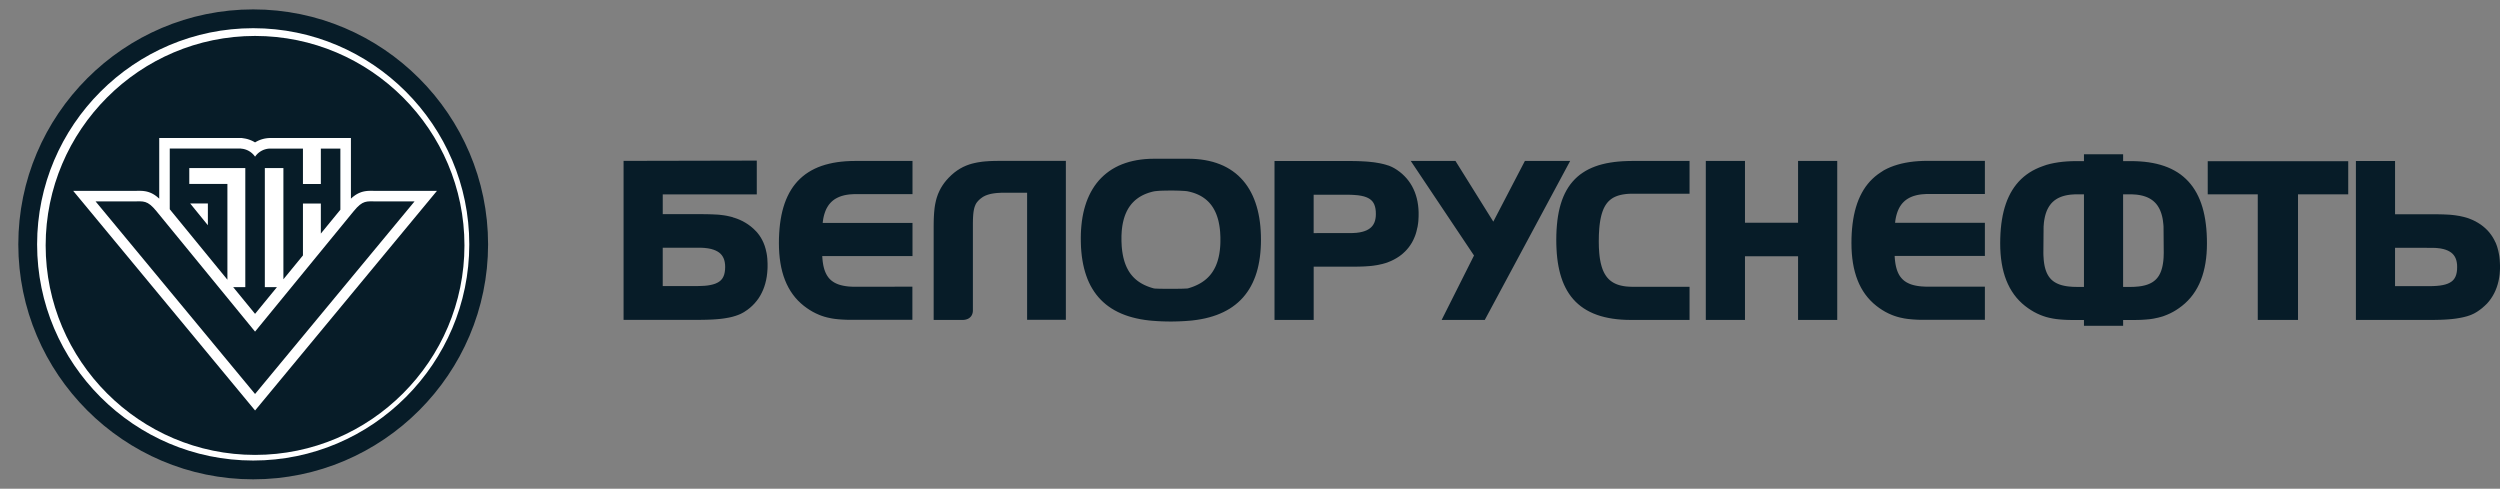 <?xml version="1.0" encoding="UTF-8"?> <svg xmlns="http://www.w3.org/2000/svg" width="133" height="26" viewBox="0 0 133 26" fill="none"><rect x="0" y="0" width="133" height="26" fill="#808080" stroke="none"/> <path fill-rule="evenodd" clip-rule="evenodd" d="M129.245 15.224H127.416V13.183L129.441 13.185L129.615 13.193L129.622 13.194L129.629 13.194L129.637 13.195L129.644 13.196L129.651 13.197L129.659 13.197L129.666 13.198L129.673 13.199L129.681 13.2L129.688 13.201L129.695 13.201L129.703 13.202L129.71 13.203L129.717 13.204L129.725 13.205L129.732 13.206L129.739 13.206L129.747 13.207L129.754 13.208L129.762 13.209L129.769 13.21L129.776 13.21L129.784 13.212L129.791 13.212L129.798 13.213L129.806 13.214L129.813 13.215L129.82 13.216L129.828 13.218L129.835 13.219L129.842 13.22L129.849 13.221L129.988 13.25L130.113 13.287L130.224 13.331L130.321 13.383L130.406 13.44L130.48 13.504L130.542 13.575L130.595 13.654L130.639 13.742L130.674 13.84L130.699 13.95L130.715 14.07L130.72 14.203L130.715 14.352L130.699 14.484L130.673 14.601L130.637 14.703L130.592 14.791L130.539 14.868L130.475 14.935L130.4 14.995L130.311 15.048L130.207 15.095L130.088 15.135L129.952 15.167L129.8 15.192L129.792 15.193L129.784 15.194L129.776 15.194L129.768 15.195L129.76 15.196L129.751 15.197L129.743 15.198L129.735 15.198L129.727 15.199L129.719 15.2L129.71 15.201L129.702 15.202L129.694 15.203L129.686 15.203L129.678 15.204L129.67 15.205L129.661 15.206L129.653 15.207L129.645 15.207L129.637 15.208L129.629 15.209L129.621 15.209L129.612 15.21L129.604 15.21L129.596 15.211L129.588 15.211L129.58 15.212L129.572 15.212L129.563 15.213L129.555 15.213L129.547 15.214L129.539 15.214L129.531 15.214L129.521 15.215L129.512 15.215L129.502 15.216L129.493 15.216L129.484 15.216L129.474 15.217L129.465 15.217L129.455 15.218L129.446 15.218L129.437 15.219L129.427 15.219L129.418 15.219L129.408 15.22L129.399 15.22L129.39 15.22L129.38 15.221L129.371 15.221L129.361 15.222H129.352L129.343 15.222H129.333L129.324 15.223H129.314H129.305L129.296 15.223H129.286H129.277H129.267H129.258H129.249L129.245 15.224ZM129.439 17.02L129.46 17.02L129.482 17.02L129.503 17.019L129.525 17.019L129.546 17.018L129.567 17.018L129.589 17.018L129.61 17.017L129.632 17.017L129.653 17.017L129.675 17.016L129.696 17.016L129.717 17.015L129.739 17.015L129.76 17.014L129.781 17.014L129.803 17.013L129.824 17.012L129.845 17.012L129.867 17.011L129.888 17.01L129.91 17.009L129.931 17.008L129.953 17.008L129.974 17.007L129.996 17.006L130.017 17.005L130.039 17.004L130.06 17.003L130.074 17.002L130.088 17.001L130.101 17L130.115 16.999L130.129 16.998L130.142 16.998L130.156 16.997L130.169 16.996L130.183 16.995L130.197 16.994L130.21 16.993L130.224 16.992L130.237 16.991L130.251 16.99L130.265 16.989L130.278 16.988L130.292 16.987L130.305 16.985L130.319 16.984L130.332 16.983L130.346 16.982L130.359 16.98L130.373 16.979L130.386 16.978L130.4 16.977L130.413 16.976L130.427 16.974L130.441 16.973L130.454 16.971L130.468 16.97L130.481 16.969L130.495 16.967L130.505 16.966L130.515 16.965L130.525 16.964L130.535 16.962L130.545 16.961L130.554 16.96L130.564 16.959L130.574 16.958L130.584 16.956L130.594 16.955L130.604 16.954L130.614 16.953L130.623 16.951L130.633 16.95L130.643 16.949L130.653 16.947L130.663 16.946L130.673 16.945L130.682 16.943L130.692 16.942L130.702 16.94L130.712 16.938L130.722 16.937L130.731 16.935L130.741 16.933L130.751 16.932L130.761 16.93L130.771 16.929L130.78 16.927L130.79 16.925L130.8 16.924L130.81 16.922L130.82 16.92L130.829 16.919L130.838 16.917L130.847 16.916L130.856 16.914L130.865 16.912L130.875 16.911L130.884 16.909L130.893 16.907L130.902 16.906L130.911 16.904L130.92 16.902L130.93 16.901L130.939 16.899L130.948 16.897L130.957 16.895L130.966 16.893L130.975 16.891L130.984 16.89L130.993 16.888L131.002 16.886L131.011 16.884L131.02 16.882L131.029 16.88L131.038 16.878L131.047 16.875L131.056 16.873L131.065 16.871L131.074 16.869L131.083 16.867L131.092 16.865L131.101 16.863L131.108 16.861L131.114 16.86L131.121 16.858L131.127 16.856L131.133 16.855L131.139 16.853L131.151 16.85L131.158 16.848L131.165 16.846L131.171 16.845L131.177 16.843L131.183 16.841L131.189 16.84L131.196 16.838L131.202 16.837L131.208 16.835L131.214 16.833L131.22 16.832L131.226 16.83L131.232 16.828L131.239 16.827L131.245 16.825L131.251 16.823L131.257 16.822L131.263 16.819L131.269 16.817L131.275 16.816L131.281 16.814L131.288 16.812L131.294 16.81L131.301 16.808L131.307 16.805L131.313 16.803L131.319 16.801L131.325 16.799L131.331 16.797L131.337 16.795L131.343 16.793L131.349 16.791L131.355 16.789L131.361 16.787L131.367 16.785L131.373 16.783L131.379 16.781L131.384 16.779L131.39 16.776L131.396 16.774L131.402 16.772L131.408 16.77L131.414 16.768L131.42 16.766L131.426 16.764L131.431 16.762L131.437 16.76L131.443 16.758L131.449 16.755L131.454 16.753L131.46 16.751L131.466 16.748L131.472 16.746L131.478 16.743L131.483 16.741L131.49 16.738L131.608 16.684L131.614 16.681L131.619 16.678L131.624 16.675L131.63 16.673L131.635 16.67L131.64 16.667L131.645 16.664L131.65 16.661L131.655 16.658L131.66 16.655L131.666 16.653L131.671 16.65L131.676 16.647L131.681 16.644L131.686 16.641L131.691 16.638L131.695 16.635L131.7 16.633L131.705 16.63L131.71 16.627L131.715 16.624L131.72 16.621L131.725 16.618L131.73 16.615L131.735 16.613L131.74 16.61L131.744 16.607L131.749 16.604L131.754 16.601L131.759 16.598L131.764 16.595L131.77 16.592L131.913 16.495L132.048 16.391L132.175 16.279L132.305 16.155L132.415 16.028L132.515 15.894L132.606 15.753L132.689 15.605L132.761 15.45L132.824 15.29L132.878 15.123L132.922 14.95L132.956 14.771L132.981 14.587L132.995 14.398L132.996 14.389L132.996 14.38L132.997 14.371L132.997 14.362L132.997 14.353L132.998 14.344L132.998 14.335L132.999 14.326L132.999 14.317L133 14.308V14.299L133 14.29V14.281L133 14.272V14.263V14.254V14.245V14.236V14.227V14.218V14.209V14.2V14.191V14.182V14.173V14.164V14.155V14.146V14.137V14.128V14.119V14.109L133 14.1L133 14.092L132.999 14.083L132.999 14.075L132.998 14.066L132.998 14.057L132.997 14.049L132.997 14.041L132.997 14.032L132.996 14.024L132.996 14.015L132.995 14.006L132.995 13.998L132.995 13.99L132.994 13.981L132.994 13.972L132.993 13.964L132.993 13.956L132.992 13.948L132.991 13.939L132.991 13.931L132.991 13.922L132.99 13.914L132.99 13.906L132.989 13.897L132.989 13.889L132.988 13.88L132.988 13.871L132.988 13.863L132.987 13.855L132.987 13.846L132.986 13.837L132.986 13.829L132.985 13.82L132.984 13.812L132.983 13.804L132.982 13.796L132.982 13.788L132.981 13.779L132.98 13.771L132.979 13.763L132.978 13.755L132.977 13.747L132.977 13.739L132.976 13.73L132.975 13.722L132.974 13.714L132.973 13.706L132.973 13.698L132.971 13.69L132.971 13.681L132.97 13.673L132.968 13.665L132.968 13.657L132.966 13.649L132.965 13.64L132.964 13.632L132.963 13.624L132.962 13.616L132.96 13.608L132.959 13.6L132.958 13.591L132.957 13.583L132.955 13.575L132.954 13.566L132.952 13.559L132.951 13.551L132.95 13.543L132.948 13.535L132.947 13.528L132.945 13.52L132.944 13.512L132.942 13.504L132.941 13.496L132.939 13.489L132.937 13.481L132.936 13.473L132.934 13.466L132.933 13.458L132.931 13.45L132.929 13.443L132.928 13.435L132.926 13.427L132.924 13.419L132.923 13.412L132.921 13.404L132.919 13.396L132.918 13.389L132.916 13.381L132.915 13.373L132.913 13.366L132.911 13.358L132.91 13.35L132.908 13.342L132.906 13.335L132.905 13.327L132.903 13.319L132.901 13.311L132.899 13.304L132.897 13.297L132.894 13.289L132.892 13.282L132.89 13.275L132.888 13.267L132.886 13.26L132.884 13.252L132.882 13.245L132.88 13.238L132.878 13.23L132.876 13.223L132.874 13.216L132.872 13.208L132.87 13.201L132.868 13.194L132.866 13.186L132.864 13.179L132.862 13.171L132.86 13.164L132.858 13.157L132.856 13.149L132.854 13.142L132.851 13.135L132.849 13.127L132.847 13.12L132.844 13.113L132.842 13.105L132.84 13.098L132.837 13.09L132.782 12.943L132.778 12.935L132.776 12.928L132.773 12.921L132.77 12.915L132.767 12.908L132.764 12.902L132.761 12.895L132.758 12.889L132.756 12.882L132.751 12.885L132.748 12.878L132.745 12.872L132.742 12.865L132.74 12.859L132.737 12.852L132.734 12.846L132.731 12.839L132.728 12.833L132.725 12.826L132.722 12.819L132.718 12.813L132.715 12.806L132.712 12.8L132.709 12.793L132.706 12.787L132.702 12.78L132.699 12.774L132.696 12.767L132.693 12.761L132.689 12.754L132.686 12.748L132.682 12.74L132.606 12.608L132.521 12.482L132.428 12.362L132.327 12.248L132.217 12.142L132.1 12.042L131.974 11.947L131.832 11.855L131.688 11.773L131.541 11.702L131.533 11.699L131.526 11.696L131.519 11.693L131.512 11.69L131.505 11.688L131.498 11.685L131.492 11.682L131.485 11.679L131.478 11.676L131.471 11.673L131.464 11.67L131.457 11.668L131.45 11.665L131.443 11.662L131.436 11.659L131.429 11.656L131.422 11.653L131.415 11.65L131.408 11.648L131.401 11.645L131.394 11.642L131.387 11.639L131.38 11.636L131.373 11.633L131.366 11.631L131.359 11.628L131.351 11.625L131.344 11.622L131.337 11.62L131.33 11.617L131.323 11.614L131.315 11.611L131.307 11.609L131.3 11.607L131.292 11.604L131.285 11.602L131.278 11.599L131.27 11.597L131.263 11.594L131.256 11.592L131.248 11.589L131.241 11.587L131.234 11.585L131.226 11.583L131.219 11.581L131.212 11.579L131.204 11.577L131.197 11.575L131.189 11.573L131.182 11.571L131.175 11.569L131.167 11.566L131.16 11.565L131.153 11.562L131.145 11.56L131.138 11.558L131.131 11.556L131.123 11.554L131.116 11.552L131.109 11.55L131.101 11.548L131.094 11.546L131.087 11.544L131.079 11.542L131.071 11.54L131.063 11.538L131.056 11.537L131.048 11.535L131.041 11.533L131.034 11.532L131.026 11.53L131.019 11.528L131.012 11.527L131.004 11.525L130.997 11.524L130.99 11.522L130.982 11.52L130.975 11.519L130.968 11.517L130.96 11.515L130.953 11.514L130.946 11.512L130.938 11.511L130.931 11.509L130.923 11.507L130.916 11.506L130.909 11.504L130.901 11.502L130.894 11.501L130.887 11.499L130.879 11.497L130.872 11.496L130.865 11.494L130.857 11.492L130.85 11.491L130.842 11.489L130.831 11.488L130.821 11.486L130.811 11.484L130.8 11.483L130.79 11.481L130.78 11.479L130.77 11.478L130.76 11.476L130.749 11.475L130.739 11.473L130.729 11.471L130.719 11.47L130.708 11.468L130.698 11.466L130.688 11.465L130.678 11.463L130.668 11.461L130.657 11.46L130.647 11.459L130.637 11.457L130.627 11.455L130.617 11.454L130.606 11.453L130.596 11.451L130.586 11.45L130.576 11.449L130.565 11.448L130.555 11.446L130.545 11.445L130.535 11.444L130.525 11.443L130.514 11.441L130.506 11.441L130.498 11.44L130.49 11.439L130.482 11.438L130.473 11.437L130.465 11.437L130.458 11.436L130.449 11.435L130.441 11.434L130.433 11.433L130.425 11.432L130.417 11.432L130.409 11.431L130.401 11.43L130.393 11.429L130.377 11.428L130.369 11.427L130.361 11.426L130.353 11.426L130.345 11.425L130.337 11.425L130.328 11.424L130.32 11.423L130.312 11.423L130.304 11.422L130.296 11.422L130.288 11.421L130.28 11.421L130.272 11.421L130.264 11.42L130.255 11.42L130.226 11.418L130.198 11.416L130.169 11.415L130.14 11.413L130.112 11.412L130.083 11.411L130.055 11.409L130.026 11.408L129.997 11.407L129.969 11.406L129.94 11.405L129.912 11.405L129.883 11.404L129.854 11.403L129.826 11.402L129.797 11.402L129.769 11.401L129.74 11.401L129.711 11.4L129.683 11.4L129.654 11.4L129.625 11.399L129.597 11.399L129.568 11.399L129.54 11.398L129.511 11.398H129.482H129.454H129.425H129.397H129.368H129.339H127.417V8.564H125.334V17.022L129.376 17.022L129.397 17.021H129.419L129.439 17.02ZM120.113 10.338V17.021H122.254V10.338H124.926V8.575H117.451V10.338H120.113ZM108.312 8.989L108.14 9.077L107.976 9.175L107.82 9.282L107.672 9.397L107.532 9.522L107.401 9.655L107.278 9.798L107.163 9.949L107.057 10.108L106.959 10.276L106.87 10.453L106.788 10.638L106.715 10.832L106.65 11.033L106.593 11.243L106.544 11.461L106.503 11.688L106.469 11.923L106.443 12.167L106.425 12.418L106.414 12.679L106.41 12.948L106.415 13.225L106.43 13.492L106.455 13.751L106.49 14L106.535 14.241L106.591 14.473L106.657 14.696L106.734 14.909L106.822 15.113L106.92 15.308L107.029 15.494L107.149 15.671L107.28 15.838L107.422 15.995L107.574 16.142L107.737 16.279L107.895 16.396L108.053 16.501L108.211 16.595L108.369 16.676L108.377 16.68L108.385 16.684L108.392 16.687L108.399 16.69L108.407 16.694L108.414 16.697L108.422 16.7L108.429 16.703L108.436 16.707L108.444 16.71L108.451 16.713L108.458 16.716L108.466 16.72L108.473 16.723L108.48 16.726L108.488 16.73L108.495 16.733L108.502 16.736L108.51 16.739L108.517 16.743L108.525 16.746L108.532 16.749L108.539 16.752L108.547 16.755L108.554 16.758L108.561 16.761L108.569 16.764L108.576 16.767L108.584 16.77L108.591 16.773L108.599 16.776L108.607 16.779L108.615 16.782L108.622 16.785L108.63 16.788L108.637 16.79L108.644 16.793L108.652 16.796L108.659 16.799L108.666 16.801L108.674 16.804L108.681 16.807L108.688 16.81L108.696 16.812L108.703 16.814L108.71 16.817L108.718 16.819L108.725 16.822L108.733 16.824L108.74 16.827L108.747 16.829L108.755 16.832L108.762 16.834L108.77 16.837L108.777 16.839L108.785 16.841L108.792 16.844L108.8 16.846L108.807 16.849L108.815 16.851L108.823 16.854L108.831 16.856L108.838 16.859L108.847 16.861L108.855 16.864L108.863 16.866L108.87 16.868L108.878 16.87L108.886 16.872L108.894 16.874L108.901 16.876L108.909 16.878L108.916 16.88L108.924 16.882L108.932 16.884L108.94 16.886L108.948 16.888L108.955 16.89L108.963 16.892L108.971 16.894L108.979 16.896L108.986 16.898L108.994 16.9L109.002 16.902L109.01 16.904L109.017 16.905L109.025 16.907L109.033 16.909L109.041 16.91L109.048 16.912L109.056 16.913L109.064 16.915L109.072 16.917L109.08 16.918L109.087 16.92L109.095 16.922L109.104 16.923L109.111 16.925L109.119 16.927L109.127 16.928L109.135 16.93L109.142 16.931L109.15 16.933L109.158 16.935L109.166 16.936L109.174 16.938L109.181 16.94L109.189 16.941L109.197 16.942L109.205 16.944L109.212 16.945L109.22 16.947L109.228 16.948L109.236 16.949L109.243 16.951L109.251 16.952L109.259 16.953L109.267 16.955L109.274 16.956L109.282 16.957L109.29 16.958L109.298 16.96L109.306 16.961L109.313 16.962L109.321 16.963L109.329 16.965L109.337 16.966L109.345 16.967L109.353 16.968L109.362 16.969L109.369 16.971L109.377 16.971L109.385 16.973L109.393 16.974L109.401 16.975L109.409 16.976L109.417 16.976L109.425 16.978L109.433 16.978L109.441 16.979L109.449 16.98L109.457 16.981L109.465 16.982L109.473 16.983L109.481 16.983L109.489 16.984L109.497 16.985L109.505 16.986L109.512 16.987L109.52 16.987L109.528 16.988L109.536 16.989L109.545 16.99L109.552 16.991L109.561 16.991L109.569 16.992L109.576 16.993L109.585 16.994L109.592 16.995L109.601 16.996L109.618 16.997L109.635 16.998L109.651 17L109.668 17.001L109.684 17.002L109.701 17.003L109.717 17.005L109.734 17.006L109.751 17.007L109.767 17.008L109.783 17.009L109.8 17.01L109.816 17.011L109.833 17.012L109.849 17.012L109.866 17.013L109.882 17.014L109.899 17.015L109.915 17.016L109.932 17.017L109.948 17.017L109.965 17.018L109.981 17.018L109.998 17.019L110.014 17.019L110.031 17.02L110.047 17.02L110.064 17.02L110.081 17.021L110.097 17.021L110.114 17.022L110.131 17.022L110.156 17.023L110.18 17.023L110.205 17.023L110.229 17.024L110.254 17.024L110.278 17.025L110.303 17.025H110.327H110.352H110.376H110.401H110.425H110.45H110.474H110.499H110.523H110.548H110.572H110.597H110.621H110.646H110.671H110.695H110.72H110.744H110.793H110.818H110.842H110.866H110.867V17.332H112.95V17.025H112.963H112.993H113.023H113.053H113.083H113.112H113.143H113.172H113.202H113.233H113.262H113.293H113.322H113.353H113.382H113.413L113.443 17.025H113.473L113.503 17.024L113.533 17.024L113.564 17.023L113.594 17.023L113.624 17.023L113.654 17.022L113.684 17.022L113.714 17.021L113.745 17.02L113.775 17.02L113.805 17.019L113.835 17.018L113.866 17.017L113.879 17.017L113.893 17.016L113.907 17.016L113.92 17.015L113.934 17.014L113.947 17.013L113.961 17.012L113.975 17.012L113.988 17.011L114.002 17.01L114.015 17.009L114.029 17.008L114.042 17.008L114.056 17.007L114.069 17.006L114.083 17.005L114.096 17.004L114.11 17.003L114.123 17.003L114.137 17.001L114.15 17L114.163 16.999L114.177 16.998L114.19 16.997L114.204 16.996L114.217 16.994L114.231 16.993L114.244 16.992L114.258 16.991L114.271 16.989L114.285 16.988L114.299 16.987L114.308 16.986L114.316 16.985L114.324 16.985L114.331 16.984L114.339 16.983L114.347 16.982L114.355 16.981L114.363 16.98L114.37 16.98L114.378 16.978L114.386 16.978L114.394 16.976L114.402 16.976L114.41 16.974L114.422 16.973L114.43 16.972L114.438 16.971L114.446 16.97L114.454 16.969L114.461 16.967L114.469 16.966L114.477 16.965L114.485 16.964L114.492 16.962L114.5 16.961L114.508 16.96L114.516 16.959L114.524 16.958L114.531 16.956L114.539 16.955L114.547 16.954L114.555 16.953L114.564 16.951L114.572 16.949L114.58 16.948L114.587 16.947L114.595 16.945L114.603 16.943L114.611 16.942L114.618 16.94L114.626 16.938L114.634 16.937L114.642 16.935L114.649 16.933L114.657 16.932L114.665 16.93L114.673 16.929L114.68 16.927L114.688 16.925L114.696 16.924L114.704 16.922L114.712 16.92L114.719 16.919L114.727 16.917L114.735 16.916L114.743 16.914L114.75 16.912L114.758 16.911L114.766 16.909L114.774 16.907L114.781 16.906L114.789 16.904L114.797 16.902L114.805 16.901L114.813 16.899L114.821 16.897L114.829 16.895L114.837 16.893L114.844 16.89L114.852 16.889L114.86 16.887L114.868 16.884L114.875 16.882L114.883 16.88L114.891 16.878L114.899 16.876L114.906 16.874L114.914 16.872L114.922 16.87L114.929 16.868L114.937 16.866L114.944 16.864L114.952 16.862L114.96 16.86L114.967 16.858L114.975 16.856L114.982 16.854L114.99 16.851L114.998 16.849L115.005 16.847L115.013 16.845L115.02 16.843L115.028 16.84L115.035 16.838L115.043 16.836L115.051 16.833L115.059 16.831L115.067 16.828L115.075 16.826L115.082 16.823L115.09 16.82L115.097 16.818L115.105 16.815L115.112 16.812L115.12 16.81L115.127 16.807L115.135 16.804L115.142 16.801L115.149 16.798L115.157 16.795L115.164 16.792L115.171 16.79L115.179 16.787L115.186 16.784L115.193 16.781L115.201 16.778L115.208 16.775L115.215 16.772L115.223 16.77L115.23 16.767L115.237 16.764L115.245 16.761L115.252 16.758L115.26 16.755L115.267 16.752L115.274 16.75L115.282 16.747L115.29 16.743L115.45 16.672L115.609 16.59L115.767 16.497L115.924 16.392L116.082 16.274L116.245 16.137L116.397 15.99L116.539 15.833L116.67 15.666L116.79 15.49L116.899 15.304L116.998 15.109L117.085 14.905L117.162 14.691L117.228 14.468L117.284 14.236L117.33 13.996L117.365 13.746L117.39 13.488L117.405 13.22L117.41 12.943L117.406 12.674L117.395 12.414L117.377 12.162L117.35 11.918L117.317 11.683L117.276 11.457L117.227 11.239L117.17 11.028L117.105 10.827L117.032 10.634L116.95 10.448L116.861 10.272L116.763 10.104L116.657 9.944L116.542 9.793L116.419 9.651L116.288 9.518L116.148 9.393L116.001 9.277L115.844 9.17L115.68 9.073L115.508 8.984L115.328 8.904L115.141 8.833L114.945 8.771L114.742 8.717L114.531 8.672L114.313 8.635L114.086 8.607L113.852 8.587L113.61 8.575L113.362 8.571H112.95V8.207H110.867V8.571H110.455L110.207 8.575L109.965 8.587L109.731 8.607L109.504 8.635L109.285 8.672L109.075 8.717L108.871 8.771L108.679 8.838L108.492 8.909L108.312 8.989ZM113.646 10.353L113.743 10.365L113.837 10.38L113.927 10.399L114.013 10.42L114.095 10.445L114.174 10.473L114.248 10.503L114.319 10.537L114.386 10.574L114.45 10.614L114.51 10.657L114.568 10.703L114.622 10.753L114.674 10.805L114.722 10.861L114.768 10.921L114.81 10.984L114.85 11.051L114.888 11.122L114.922 11.197L114.953 11.275L114.982 11.358L115.008 11.445L115.031 11.536L115.051 11.632L115.067 11.731L115.092 11.944L115.1 12.053L115.111 13.454L115.103 13.707L115.094 13.824L115.081 13.936L115.066 14.043L115.047 14.143L115.025 14.239L115 14.329L114.972 14.413L114.941 14.492L114.907 14.566L114.87 14.636L114.83 14.7L114.787 14.76L114.741 14.816L114.691 14.868L114.638 14.917L114.582 14.962L114.522 15.004L114.458 15.042L114.389 15.078L114.317 15.11L114.24 15.14L114.158 15.166L114.071 15.189L113.98 15.209L113.883 15.226L113.782 15.24L113.564 15.258L113.545 15.259L113.524 15.26L113.503 15.261L113.483 15.261L113.463 15.262L113.442 15.262L113.421 15.263L113.4 15.263L113.38 15.264L113.359 15.264L113.339 15.264L113.318 15.265L113.297 15.265H113.276H113.256H113.235H113.214H113.193H113.172H113.152H113.131H113.11H113.089H113.068H113.047H113.027H113.006H112.985H112.964H112.949V10.338L113.435 10.34L113.646 10.353ZM110.834 15.264H110.813H110.793H110.772H110.751H110.73H110.709H110.688H110.668H110.647H110.626H110.606H110.585H110.564H110.543H110.523L110.502 15.264L110.481 15.264L110.46 15.263L110.44 15.263L110.419 15.262L110.398 15.262L110.378 15.261L110.357 15.261L110.337 15.261L110.316 15.26L110.295 15.259L110.275 15.258L110.255 15.258L110.037 15.239L109.936 15.225L109.84 15.208L109.748 15.188L109.661 15.165L109.58 15.139L109.503 15.109L109.43 15.077L109.362 15.041L109.297 15.003L109.237 14.961L109.181 14.916L109.128 14.868L109.079 14.815L109.033 14.759L108.99 14.699L108.95 14.635L108.912 14.565L108.878 14.491L108.847 14.412L108.819 14.328L108.794 14.238L108.772 14.143L108.753 14.042L108.738 13.936L108.726 13.824L108.71 13.582L108.708 13.454L108.719 12.053L108.737 11.834L108.751 11.731L108.769 11.631L108.789 11.536L108.811 11.445L108.837 11.358L108.866 11.275L108.897 11.196L108.932 11.121L108.969 11.051L109.009 10.984L109.052 10.921L109.097 10.861L109.145 10.805L109.197 10.752L109.251 10.703L109.308 10.656L109.369 10.614L109.433 10.573L109.5 10.537L109.571 10.503L109.646 10.472L109.724 10.444L109.806 10.42L109.892 10.398L109.982 10.38L110.076 10.365L110.174 10.353L110.382 10.339L110.493 10.338H110.867V15.264H110.853H110.834ZM100.062 9.164L99.906 9.27L99.758 9.386L99.619 9.511L99.487 9.644L99.364 9.787L99.249 9.938L99.143 10.098L99.046 10.266L98.956 10.443L98.875 10.628L98.802 10.821L98.737 11.023L98.68 11.233L98.631 11.451L98.59 11.678L98.556 11.913L98.53 12.157L98.511 12.409L98.5 12.669L98.497 12.938L98.502 13.216L98.517 13.483L98.542 13.742L98.577 13.992L98.622 14.233L98.678 14.465L98.744 14.687L98.821 14.901L98.908 15.106L99.007 15.302L99.116 15.488L99.236 15.664L99.367 15.831L99.509 15.988L99.661 16.135L99.824 16.272L99.981 16.389L100.139 16.494L100.297 16.588L100.456 16.669L100.465 16.674L100.472 16.677L100.479 16.68L100.487 16.683L100.494 16.686L100.501 16.69L100.509 16.693L100.516 16.696L100.523 16.7L100.531 16.703L100.538 16.706L100.545 16.709L100.553 16.713L100.56 16.716L100.568 16.719L100.575 16.723L100.582 16.726L100.59 16.729L100.597 16.732L100.604 16.736L100.612 16.738L100.619 16.742L100.626 16.745L100.634 16.748L100.641 16.751L100.648 16.754L100.656 16.757L100.664 16.76L100.671 16.763L100.678 16.766L100.686 16.769L100.694 16.772L100.702 16.775L100.71 16.778L100.717 16.781L100.724 16.783L100.732 16.786L100.739 16.789L100.747 16.792L100.754 16.794L100.761 16.797L100.769 16.8L100.776 16.803L100.783 16.805L100.791 16.808L100.798 16.81L100.806 16.812L100.813 16.815L100.821 16.817L100.828 16.82L100.835 16.822L100.843 16.825L100.85 16.827L100.858 16.83L100.865 16.832L100.873 16.834L100.881 16.837L100.888 16.839L100.896 16.842L100.903 16.844L100.911 16.847L100.919 16.849L100.926 16.852L100.935 16.854L100.943 16.856L100.95 16.858L100.958 16.86L100.966 16.862L100.974 16.864L100.982 16.866L100.989 16.869L100.997 16.87L101.005 16.873L101.012 16.875L101.02 16.877L101.028 16.879L101.035 16.881L101.043 16.883L101.051 16.885L101.058 16.887L101.066 16.889L101.073 16.89L101.081 16.893L101.089 16.894L101.097 16.896L101.105 16.898L101.112 16.899L101.12 16.901L101.128 16.903L101.136 16.904L101.143 16.906L101.151 16.908L101.159 16.909L101.167 16.911L101.174 16.913L101.183 16.914L101.191 16.916L101.199 16.918L101.207 16.919L101.214 16.921L101.222 16.922L101.23 16.924L101.238 16.926L101.246 16.927L101.253 16.929L101.261 16.931L101.269 16.932L101.277 16.934L101.284 16.935L101.292 16.937L101.3 16.938L101.308 16.94L101.315 16.941L101.323 16.942L101.331 16.944L101.339 16.945L101.346 16.946L101.354 16.947L101.362 16.949L101.37 16.95L101.378 16.951L101.385 16.952L101.393 16.953L101.401 16.955L101.409 16.956L101.416 16.957L101.424 16.958L101.433 16.96L101.441 16.961L101.449 16.962L101.457 16.963L101.465 16.964L101.473 16.965L101.481 16.966L101.489 16.967L101.497 16.968L101.505 16.969L101.513 16.97L101.521 16.971L101.529 16.971L101.537 16.972L101.545 16.973L101.552 16.974L101.561 16.975L101.569 16.976L101.577 16.976L101.584 16.977L101.593 16.978L101.601 16.979L101.608 16.98L101.617 16.98L101.624 16.981L101.633 16.982L101.641 16.983L101.648 16.984L101.657 16.985L101.665 16.985L101.673 16.986L101.681 16.987L101.689 16.988L101.706 16.989L101.723 16.991L101.74 16.992L101.756 16.993L101.773 16.994L101.789 16.996L101.806 16.997L101.822 16.998L101.839 16.999L101.856 17L101.872 17.001L101.888 17.002L101.905 17.003L101.921 17.004L101.938 17.005L101.955 17.005L101.971 17.006L101.988 17.007L102.004 17.008L102.021 17.009L102.037 17.009L102.054 17.01L102.07 17.011L102.087 17.011L102.104 17.012L102.12 17.012L102.137 17.012L102.153 17.013L102.17 17.013L102.187 17.014L102.203 17.014L102.22 17.014H102.229H102.238L102.255 17.015H102.264H102.272H102.281H102.289H102.298H102.306H102.315H102.324H102.332H102.341H102.349H102.358L102.375 17.015H102.384H102.392H102.401H102.409H102.418H102.427H102.435H102.444H102.452H102.461H102.47H102.478H102.496H105.596V15.252L102.455 15.25L102.227 15.238L102.121 15.227L102.02 15.213L101.924 15.196L101.832 15.176L101.745 15.153L101.664 15.127L101.586 15.097L101.514 15.064L101.445 15.029L101.381 14.99L101.321 14.948L101.265 14.903L101.212 14.854L101.163 14.802L101.116 14.745L101.073 14.685L101.033 14.621L100.996 14.551L100.962 14.477L100.931 14.398L100.903 14.313L100.878 14.223L100.856 14.128L100.837 14.027L100.822 13.921L100.821 13.911L100.819 13.9L100.818 13.889L100.817 13.878L100.816 13.867L100.814 13.855L100.813 13.845L100.812 13.833L100.811 13.822L100.809 13.811L100.808 13.8L100.807 13.789L100.806 13.778L100.805 13.767L100.805 13.756L100.804 13.745L100.803 13.734L100.802 13.723L100.801 13.712L100.8 13.701L100.8 13.69L100.799 13.679L100.798 13.668L100.798 13.657L100.797 13.646L100.797 13.635L100.796 13.624L100.796 13.617H105.596V11.853H100.819L100.835 11.714L100.852 11.615L100.872 11.52L100.895 11.429L100.921 11.342L100.95 11.259L100.982 11.18L101.016 11.105L101.053 11.034L101.093 10.967L101.136 10.904L101.181 10.844L101.23 10.788L101.282 10.735L101.336 10.686L101.393 10.64L101.454 10.597L101.518 10.557L101.585 10.52L101.656 10.486L101.731 10.455L101.809 10.427L101.891 10.403L101.977 10.381L102.067 10.363L102.161 10.347L102.259 10.336L102.467 10.322L105.596 10.32V8.557H102.541L102.292 8.561L102.05 8.573L101.816 8.593L101.59 8.622L101.371 8.659L101.16 8.704L100.957 8.758L100.761 8.82L100.573 8.891L100.393 8.971L100.221 9.06L100.062 9.164ZM92.833 8.563H90.749V17.021H92.833V13.635H95.657V17.021H97.741V8.563H95.657V11.848H92.833V8.563ZM86.865 10.305H89.884V8.563H86.828L86.58 8.567L86.339 8.577L86.106 8.594L85.881 8.618L85.663 8.65L85.454 8.688L85.252 8.735L85.057 8.789L84.871 8.852L84.692 8.923L84.52 9.002L84.356 9.091L84.201 9.188L84.053 9.293L83.913 9.408L83.782 9.533L83.659 9.666L83.544 9.808L83.438 9.959L83.34 10.12L83.251 10.289L83.17 10.467L83.097 10.655L83.033 10.851L82.976 11.056L82.927 11.271L82.886 11.495L82.853 11.728L82.828 11.972L82.809 12.224L82.798 12.487L82.794 12.76L82.797 13.011L82.807 13.254L82.822 13.491L82.844 13.721L82.873 13.943L82.909 14.159L82.953 14.368L83.003 14.569L83.062 14.764L83.127 14.951L83.201 15.131L83.284 15.304L83.374 15.469L83.473 15.627L83.581 15.777L83.698 15.918L83.823 16.052L83.958 16.177L84.101 16.294L84.253 16.402L84.414 16.501L84.584 16.592L84.763 16.674L84.951 16.747L85.147 16.812L85.353 16.867L85.568 16.914L85.792 16.953L86.026 16.983L86.269 17.004L86.521 17.017L86.782 17.02H89.884V15.257H86.866L86.737 15.255L86.615 15.248L86.499 15.238L86.389 15.223L86.285 15.203L86.186 15.18L86.093 15.153L86.005 15.121L85.922 15.085L85.845 15.045L85.772 15.001L85.703 14.953L85.638 14.9L85.578 14.844L85.52 14.782L85.467 14.715L85.417 14.643L85.37 14.566L85.326 14.483L85.285 14.394L85.248 14.3L85.214 14.198L85.184 14.091L85.156 13.978L85.132 13.859L85.111 13.733L85.094 13.601L85.08 13.463L85.061 13.166L85.055 12.845L85.061 12.489L85.08 12.165L85.094 12.015L85.112 11.872L85.132 11.737L85.157 11.609L85.184 11.488L85.215 11.374L85.249 11.268L85.286 11.169L85.326 11.076L85.37 10.991L85.417 10.911L85.467 10.838L85.52 10.771L85.577 10.708L85.637 10.652L85.701 10.6L85.77 10.552L85.842 10.509L85.92 10.47L86.003 10.436L86.091 10.405L86.184 10.379L86.283 10.356L86.387 10.338L86.498 10.323L86.614 10.313L86.736 10.307L86.865 10.305ZM75.053 8.563L78.417 13.593L76.695 17.021H78.99L83.532 8.563H81.124L79.444 11.791L77.431 8.563H75.053ZM71.718 10.361H71.727H71.736H71.745H71.755H71.764H71.774H71.783H71.792H71.802L71.811 10.362H71.821L71.83 10.362L71.839 10.363H71.849L71.858 10.363L71.868 10.363L71.877 10.364L71.886 10.364L71.896 10.365L71.905 10.365L71.915 10.365L71.924 10.366L71.933 10.366L71.943 10.367L71.952 10.367L71.962 10.367L71.971 10.368L71.98 10.368L71.99 10.369L71.999 10.369L72.009 10.37L72.017 10.37L72.195 10.384L72.201 10.385L72.209 10.386L72.216 10.386L72.223 10.387L72.231 10.388L72.238 10.389L72.245 10.389L72.253 10.39L72.26 10.391L72.267 10.392L72.275 10.393L72.282 10.394L72.289 10.395L72.297 10.396L72.304 10.397L72.311 10.399L72.319 10.4L72.326 10.401L72.334 10.402L72.341 10.403L72.348 10.405L72.356 10.406L72.363 10.407L72.37 10.408L72.378 10.41L72.385 10.411L72.392 10.412L72.4 10.413L72.407 10.415L72.414 10.416L72.422 10.417L72.428 10.418L72.564 10.45L72.684 10.49L72.787 10.537L72.876 10.59L72.951 10.65L73.015 10.717L73.068 10.794L73.113 10.883L73.148 10.984L73.175 11.101L73.191 11.233L73.196 11.382L73.191 11.515L73.175 11.636L73.15 11.745L73.115 11.843L73.071 11.931L73.018 12.01L72.955 12.081L72.882 12.145L72.796 12.203L72.699 12.254L72.588 12.298L72.463 12.335L72.324 12.364L72.17 12.385L72.163 12.386L72.155 12.387L72.147 12.387L72.139 12.388L72.131 12.388L72.123 12.389L72.114 12.389L72.106 12.39L72.098 12.39L72.09 12.391L72.082 12.391L72.074 12.392L72.065 12.392L72.057 12.392L72.049 12.393L72.041 12.393L72.033 12.394L72.025 12.394L72.017 12.394L72.009 12.395L72.001 12.395L71.993 12.396L71.984 12.396L71.976 12.396L71.968 12.397L71.96 12.397L71.952 12.398L71.944 12.398L71.936 12.399L71.927 12.399L71.919 12.399L71.912 12.4L69.886 12.401V10.361H71.718V10.361ZM67.804 8.563V17.021H69.888V14.188H71.906H71.929H71.952H71.975H71.998L72.021 14.187L72.044 14.187H72.067L72.09 14.187L72.112 14.186L72.135 14.186L72.158 14.185L72.181 14.185L72.204 14.185L72.227 14.184L72.25 14.184L72.273 14.183L72.296 14.183L72.318 14.182L72.341 14.182L72.364 14.182L72.387 14.181L72.41 14.181L72.433 14.18L72.456 14.179L72.479 14.178L72.501 14.177L72.524 14.176L72.547 14.176L72.57 14.174L72.593 14.174L72.616 14.172L72.639 14.171L72.65 14.17L72.661 14.17L72.671 14.169L72.682 14.168L72.693 14.167L72.703 14.167L72.714 14.166L72.725 14.165L72.735 14.164L72.746 14.163L72.757 14.162L72.767 14.162L72.778 14.161L72.788 14.16L72.799 14.159L72.81 14.158L72.82 14.158L72.831 14.157L72.841 14.156L72.852 14.155L72.863 14.154L72.873 14.153L72.884 14.153L72.895 14.152L72.905 14.151L72.916 14.15L72.927 14.149L72.937 14.148L72.948 14.147L72.958 14.146L72.969 14.145L72.98 14.143L72.991 14.142L73.001 14.141L73.011 14.14L73.021 14.138L73.031 14.137L73.042 14.136L73.052 14.135L73.062 14.133L73.072 14.132L73.083 14.131L73.093 14.129L73.103 14.128L73.113 14.126L73.124 14.124L73.134 14.123L73.144 14.121L73.154 14.12L73.164 14.118L73.175 14.116L73.185 14.115L73.195 14.113L73.205 14.111L73.215 14.11L73.226 14.108L73.236 14.107L73.246 14.105L73.256 14.103L73.266 14.102L73.277 14.1L73.287 14.098L73.297 14.097L73.308 14.095L73.316 14.093L73.323 14.091L73.331 14.09L73.338 14.088L73.345 14.086L73.353 14.085L73.36 14.083L73.368 14.082L73.375 14.08L73.382 14.078L73.389 14.077L73.397 14.075L73.404 14.073L73.412 14.072L73.419 14.07L73.426 14.069L73.434 14.067L73.441 14.065L73.448 14.064L73.456 14.062L73.463 14.06L73.471 14.059L73.478 14.057L73.485 14.055L73.493 14.054L73.5 14.052L73.507 14.05L73.515 14.049L73.522 14.047L73.529 14.046L73.537 14.044L73.545 14.042L73.553 14.04L73.56 14.038L73.567 14.036L73.575 14.034L73.582 14.032L73.589 14.03L73.597 14.028L73.604 14.026L73.611 14.024L73.619 14.021L73.626 14.019L73.633 14.017L73.641 14.015L73.648 14.013L73.656 14.011L73.663 14.009L73.67 14.007L73.678 14.005L73.685 14.003L73.692 14.001L73.7 13.999L73.707 13.996L73.714 13.995L73.722 13.992L73.729 13.99L73.737 13.988L73.744 13.985L73.751 13.983L73.759 13.98L73.766 13.978L73.773 13.975L73.781 13.973L73.789 13.97L73.796 13.967L73.803 13.965L73.811 13.962L73.818 13.959L73.825 13.957L73.832 13.954L73.839 13.951L73.846 13.948L73.853 13.945L73.86 13.942L73.867 13.939L73.874 13.936L73.881 13.934L73.888 13.931L73.895 13.928L73.902 13.925L73.909 13.922L73.916 13.919L73.923 13.916L73.93 13.914L73.937 13.911L73.944 13.908L73.951 13.905L73.958 13.902L73.965 13.899L73.972 13.896L73.978 13.893L73.985 13.891L73.992 13.888L73.999 13.885L74.007 13.882L74.155 13.81L74.299 13.729L74.442 13.637L74.567 13.543L74.573 13.537L74.579 13.533L74.585 13.528L74.59 13.524L74.596 13.519L74.601 13.514L74.606 13.51L74.612 13.505L74.617 13.501L74.622 13.496L74.627 13.491L74.633 13.486L74.638 13.481L74.643 13.477L74.649 13.472L74.654 13.467L74.659 13.462L74.665 13.457L74.67 13.452L74.675 13.447L74.68 13.443L74.686 13.438L74.691 13.433L74.697 13.428L74.702 13.423L74.707 13.418L74.712 13.413L74.718 13.408L74.723 13.403L74.728 13.398L74.734 13.393L74.74 13.388L74.845 13.278L74.942 13.161L75.031 13.038L75.112 12.909L75.184 12.774L75.187 12.766L75.191 12.759L75.193 12.753L75.196 12.746L75.199 12.74L75.202 12.733L75.205 12.727L75.208 12.72L75.211 12.714L75.213 12.707L75.216 12.701L75.219 12.694L75.222 12.688L75.225 12.681L75.228 12.674L75.231 12.668L75.234 12.661L75.236 12.655L75.239 12.648L75.242 12.642L75.245 12.635L75.248 12.629L75.251 12.622L75.254 12.616L75.256 12.609L75.259 12.602L75.262 12.595L75.265 12.589L75.268 12.582L75.271 12.575L75.273 12.568L75.276 12.561L75.279 12.553L75.282 12.546L75.284 12.539L75.287 12.532L75.289 12.525L75.291 12.518L75.294 12.511L75.296 12.504L75.299 12.497L75.301 12.49L75.304 12.483L75.306 12.476L75.309 12.469L75.311 12.462L75.314 12.455L75.316 12.447L75.319 12.441L75.32 12.434L75.323 12.426L75.325 12.419L75.328 12.412L75.329 12.405L75.332 12.398L75.334 12.391L75.336 12.383L75.338 12.376L75.34 12.369L75.342 12.362L75.344 12.354L75.346 12.347L75.348 12.34L75.35 12.332L75.352 12.324L75.355 12.316L75.356 12.309L75.359 12.302L75.36 12.294L75.362 12.287L75.364 12.28L75.365 12.272L75.367 12.265L75.369 12.257L75.37 12.25L75.372 12.243L75.374 12.235L75.375 12.228L75.377 12.221L75.379 12.213L75.38 12.206L75.382 12.199L75.383 12.191L75.385 12.184L75.387 12.177L75.388 12.169L75.39 12.162L75.392 12.154L75.393 12.147L75.395 12.14L75.397 12.132L75.398 12.125L75.4 12.118L75.401 12.11L75.409 12.098L75.41 12.09L75.412 12.081L75.413 12.073L75.415 12.066L75.416 12.058L75.417 12.05L75.418 12.042L75.419 12.034L75.421 12.026L75.422 12.019L75.423 12.011L75.424 12.003L75.426 11.995L75.427 11.988L75.428 11.98L75.429 11.972L75.43 11.964L75.432 11.957L75.433 11.949L75.434 11.941L75.435 11.933L75.437 11.925L75.438 11.917L75.439 11.909L75.44 11.902L75.442 11.894L75.442 11.886L75.444 11.878L75.444 11.87L75.446 11.862L75.446 11.854L75.447 11.846L75.448 11.837L75.449 11.828L75.45 11.82L75.451 11.812L75.452 11.804L75.453 11.796L75.453 11.787L75.454 11.779L75.455 11.771L75.456 11.763L75.456 11.755L75.457 11.746L75.458 11.738L75.458 11.73L75.459 11.722L75.46 11.714L75.46 11.706L75.46 11.697L75.461 11.689L75.461 11.681L75.462 11.673L75.462 11.665L75.462 11.656L75.463 11.648L75.463 11.64L75.464 11.632L75.464 11.624L75.464 11.616L75.465 11.607L75.465 11.599L75.466 11.591L75.466 11.582L75.466 11.573L75.467 11.564L75.467 11.555L75.468 11.546L75.468 11.537L75.469 11.528L75.469 11.519V11.511L75.469 11.502V11.492V11.483L75.47 11.475V11.466V11.457V11.448V11.439V11.43V11.421V11.413V11.404V11.395V11.386V11.372V11.363V11.354V11.346V11.337V11.328V11.319V11.31V11.301V11.292V11.282L75.46 11.091L75.44 10.904L75.411 10.723L75.372 10.547L75.323 10.377L75.265 10.213L75.197 10.056L75.12 9.904L75.033 9.76L74.937 9.622L74.832 9.491L74.718 9.368L74.596 9.252L74.465 9.143L74.326 9.043L74.2 8.963L74.194 8.96L74.189 8.957L74.184 8.954L74.178 8.951L74.173 8.948L74.168 8.945L74.163 8.942L74.157 8.939L74.152 8.937L74.147 8.934L74.141 8.931L74.136 8.928L74.131 8.925L74.126 8.922L74.12 8.919L74.115 8.917L74.11 8.914L74.104 8.911L74.099 8.908L74.094 8.905L74.088 8.902L74.083 8.9L74.078 8.897L74.072 8.895L74.067 8.892L74.062 8.889L74.056 8.887L74.051 8.884L74.046 8.881L74.041 8.879L74.035 8.877L74.029 8.874L74.023 8.871L74.017 8.868L74.011 8.866L74.006 8.863L74 8.861L73.994 8.859L73.989 8.856L73.983 8.854L73.977 8.851L73.972 8.849L73.966 8.846L73.96 8.844L73.954 8.841L73.949 8.839L73.943 8.836L73.937 8.834L73.931 8.832L73.926 8.829L73.92 8.827L73.914 8.825L73.909 8.823L73.903 8.82L73.897 8.818L73.891 8.816L73.886 8.814L73.88 8.812L73.874 8.81L73.868 8.808L73.863 8.806L73.857 8.804L73.851 8.802L73.845 8.799L73.838 8.797L73.832 8.795L73.828 8.797L73.822 8.795L73.815 8.793L73.809 8.791L73.803 8.789L73.797 8.787L73.791 8.785L73.785 8.782L73.779 8.78L73.772 8.778L73.766 8.776L73.76 8.774L73.754 8.773L73.748 8.771L73.742 8.769L73.736 8.767L73.73 8.765L73.723 8.763L73.717 8.761L73.711 8.76L73.705 8.758L73.699 8.756L73.693 8.754L73.687 8.753L73.68 8.751L73.674 8.749L73.668 8.748L73.662 8.746L73.656 8.744L73.649 8.742L73.64 8.74L73.631 8.738L73.622 8.735L73.613 8.733L73.604 8.731L73.595 8.729L73.586 8.726L73.577 8.724L73.568 8.722L73.559 8.72L73.55 8.718L73.541 8.716L73.532 8.714L73.523 8.712L73.514 8.71L73.505 8.708L73.496 8.706L73.487 8.704L73.478 8.702L73.469 8.7L73.46 8.698L73.451 8.696L73.442 8.694L73.433 8.692L73.424 8.69L73.415 8.688L73.406 8.686L73.397 8.685L73.388 8.683L73.379 8.681L73.37 8.68L73.361 8.678L73.35 8.676L73.341 8.675L73.331 8.673L73.321 8.671L73.311 8.67L73.302 8.668L73.292 8.666L73.282 8.665L73.272 8.663L73.262 8.661L73.253 8.66L73.243 8.658L73.233 8.657L73.223 8.655L73.213 8.653L73.204 8.652L73.194 8.65L73.184 8.648L73.175 8.647L73.165 8.645L73.155 8.643L73.145 8.642L73.135 8.641L73.126 8.639L73.116 8.638L73.106 8.636L73.096 8.635L73.086 8.634L73.076 8.632L73.067 8.631L73.057 8.63L73.047 8.629L73.038 8.628L73.031 8.627L73.023 8.626L73.007 8.625L73 8.624L72.992 8.623L72.976 8.621L72.969 8.621L72.961 8.62L72.945 8.618L72.938 8.617L72.93 8.617L72.922 8.616L72.914 8.615L72.906 8.614L72.899 8.613L72.891 8.612L72.883 8.612L72.875 8.611L72.868 8.61L72.86 8.609L72.852 8.608L72.844 8.608L72.837 8.607L72.829 8.606L72.821 8.605L72.813 8.604L72.805 8.603L72.797 8.603L72.77 8.601L72.744 8.599L72.717 8.596L72.691 8.594L72.664 8.593L72.638 8.591L72.611 8.59L72.584 8.588L72.558 8.586L72.531 8.585L72.505 8.583L72.478 8.582L72.452 8.581L72.425 8.579L72.398 8.578L72.372 8.577L72.345 8.576L72.319 8.575L72.292 8.574L72.266 8.573L72.239 8.572L72.213 8.572L72.186 8.571L72.159 8.57L72.133 8.569L72.106 8.569L72.08 8.568L72.053 8.568L72.027 8.567L72 8.567L71.974 8.567L71.947 8.566L71.739 8.565H67.804V8.563ZM63.187 15.343L63.185 15.344L63.183 15.344L63.18 15.344L63.178 15.345L63.175 15.345L63.173 15.346L63.17 15.346L63.168 15.346L63.166 15.347H63.163L63.161 15.347L63.158 15.348H63.156L63.153 15.348H63.151L63.146 15.348H63.143H63.14L63.137 15.349H63.135H63.132H63.129H63.126L63.123 15.349H63.12H63.117L63.114 15.35H63.112L63.087 15.351L63.062 15.352L63.036 15.353L63.011 15.355L62.986 15.355L62.96 15.356L62.935 15.357L62.91 15.358L62.884 15.359L62.859 15.359L62.834 15.36L62.808 15.36L62.783 15.361L62.757 15.361L62.732 15.362L62.706 15.362L62.681 15.362L62.655 15.363L62.629 15.363L62.604 15.364L62.578 15.364L62.553 15.364H62.527L62.502 15.365H62.476H62.45H62.425H62.399H62.373H62.347H62.322H62.296H62.272H62.248H62.223H62.199H62.174H62.15H62.125H62.101H62.076H62.051H62.027H62.002L61.978 15.364H61.954L61.929 15.364L61.905 15.364L61.88 15.363L61.856 15.363L61.832 15.362L61.807 15.362L61.783 15.362L61.758 15.361L61.734 15.361L61.71 15.36L61.685 15.36L61.661 15.359L61.637 15.359L61.613 15.358L61.589 15.357L61.564 15.356L61.54 15.355L61.516 15.355L61.512 15.354L61.507 15.354H61.503L61.499 15.353H61.494L61.49 15.353H61.486L61.481 15.353H61.477L61.472 15.352H61.468L61.463 15.352H61.459L61.455 15.351L61.451 15.351L61.447 15.351L61.443 15.35L61.439 15.35L61.435 15.349L61.431 15.349L61.427 15.348L61.423 15.348L61.419 15.348L61.414 15.347L61.41 15.347L61.406 15.346L61.403 15.346L61.398 15.346L61.395 15.345L61.391 15.345L61.387 15.344L61.386 15.344L61.279 15.313L61.171 15.279L61.068 15.241L60.969 15.2L60.874 15.157L60.784 15.111L60.697 15.061L60.614 15.009L60.535 14.954L60.46 14.895L60.389 14.834L60.321 14.769L60.257 14.701L60.196 14.63L60.138 14.556L60.084 14.478L60.033 14.396L59.986 14.31L59.941 14.221L59.9 14.128L59.862 14.031L59.827 13.93L59.796 13.825L59.767 13.715L59.742 13.602L59.721 13.483L59.702 13.361L59.687 13.235L59.675 13.104L59.662 12.828V12.55L59.676 12.294L59.688 12.172L59.703 12.054L59.722 11.939L59.744 11.828L59.77 11.72L59.798 11.616L59.83 11.516L59.865 11.42L59.904 11.327L59.945 11.238L59.99 11.152L60.038 11.07L60.09 10.991L60.145 10.916L60.202 10.844L60.264 10.776L60.328 10.711L60.396 10.649L60.467 10.591L60.541 10.536L60.62 10.483L60.702 10.434L60.788 10.388L60.877 10.346L60.97 10.307L61.067 10.271L61.078 10.267L61.089 10.263L61.1 10.259L61.112 10.256L61.124 10.252L61.136 10.248L61.147 10.245L61.159 10.241L61.17 10.238L61.182 10.234L61.194 10.23L61.206 10.227L61.217 10.224L61.229 10.22L61.24 10.217L61.252 10.214L61.264 10.21L61.276 10.208L61.287 10.205L61.299 10.202L61.311 10.199L61.322 10.196L61.334 10.193L61.346 10.19L61.358 10.188L61.369 10.185L61.381 10.183L61.393 10.181L61.405 10.179L61.416 10.177L61.428 10.175L61.439 10.173L61.456 10.171L61.473 10.169L61.49 10.167L61.507 10.165L61.524 10.164L61.542 10.162L61.559 10.16L61.576 10.159L61.594 10.157L61.611 10.156L61.629 10.155L61.647 10.153L61.664 10.152L61.682 10.151L61.699 10.15L61.717 10.149L61.734 10.148L61.752 10.148L61.77 10.147L61.787 10.146L61.805 10.145L61.822 10.144L61.84 10.144L61.857 10.143L61.875 10.143L61.893 10.143L61.91 10.142L61.928 10.142L61.945 10.141L61.963 10.141L61.98 10.141L61.998 10.14L62.028 10.14L62.058 10.139L62.087 10.139L62.117 10.139L62.148 10.138L62.177 10.138L62.207 10.137L62.237 10.137H62.267H62.297H62.327H62.356H62.386L62.416 10.137L62.446 10.138L62.476 10.138L62.506 10.139L62.535 10.139L62.565 10.139L62.595 10.14L62.625 10.141L62.655 10.142L62.685 10.143L62.714 10.144L62.744 10.145L62.774 10.146L62.804 10.148L62.834 10.149L62.864 10.15L62.893 10.152L62.923 10.154L62.953 10.155L62.96 10.156L62.968 10.156L62.976 10.156L62.984 10.157L62.992 10.157L62.999 10.158L63.007 10.158L63.015 10.159L63.023 10.159L63.03 10.16L63.038 10.16L63.046 10.161L63.054 10.161L63.061 10.162L63.069 10.163L63.077 10.164L63.084 10.165L63.092 10.165L63.099 10.166L63.107 10.167L63.114 10.168L63.121 10.169L63.129 10.17L63.136 10.17L63.144 10.171L63.151 10.172L63.158 10.174L63.166 10.175L63.173 10.176L63.18 10.177L63.188 10.179L63.194 10.18L63.305 10.205L63.412 10.233L63.515 10.265L63.614 10.301L63.708 10.34L63.798 10.382L63.885 10.428L63.967 10.477L64.046 10.53L64.121 10.586L64.193 10.645L64.261 10.708L64.326 10.774L64.387 10.844L64.445 10.917L64.499 10.994L64.551 11.075L64.599 11.16L64.644 11.248L64.686 11.34L64.724 11.436L64.759 11.536L64.791 11.64L64.82 11.747L64.844 11.859L64.866 11.975L64.885 12.095L64.9 12.218L64.912 12.345L64.925 12.612V12.89L64.92 13.025L64.911 13.155L64.899 13.281L64.883 13.404L64.865 13.521L64.842 13.636L64.816 13.745L64.787 13.851L64.755 13.953L64.719 14.051L64.681 14.145L64.638 14.236L64.593 14.322L64.544 14.405L64.493 14.485L64.437 14.562L64.379 14.635L64.317 14.705L64.252 14.771L64.183 14.835L64.111 14.896L64.035 14.953L63.956 15.008L63.873 15.06L63.786 15.109L63.695 15.155L63.6 15.199L63.502 15.24L63.399 15.278L63.293 15.313L63.188 15.344L63.186 15.344L63.187 15.343ZM57.51 13.161L57.528 13.396L57.552 13.623L57.584 13.843L57.623 14.057L57.67 14.264L57.724 14.463L57.786 14.656L57.855 14.843L57.932 15.022L58.017 15.194L58.111 15.359L58.212 15.517L58.321 15.668L58.438 15.811L58.563 15.947L58.696 16.075L58.837 16.196L58.986 16.309L59.142 16.414L59.307 16.512L59.479 16.602L59.659 16.684L59.847 16.759L60.042 16.826L60.245 16.885L60.456 16.937L60.674 16.982L60.9 17.019L61.134 17.049L61.145 17.05L61.157 17.051L61.168 17.052L61.179 17.053L61.19 17.054L61.201 17.055L61.212 17.056L61.223 17.057L61.234 17.058L61.245 17.059L61.256 17.06L61.267 17.061L61.278 17.062L61.289 17.063L61.3 17.064L61.311 17.065L61.322 17.066L61.333 17.066L61.344 17.067L61.355 17.068L61.366 17.069L61.377 17.07L61.388 17.07L61.399 17.071L61.41 17.072L61.421 17.073L61.432 17.074L61.443 17.075L61.455 17.075L61.465 17.076L61.477 17.077L61.488 17.078L61.514 17.079L61.541 17.081L61.568 17.083L61.595 17.084L61.621 17.086L61.648 17.087L61.675 17.089L61.702 17.09L61.728 17.091L61.755 17.093L61.782 17.094L61.808 17.095L61.835 17.096L61.862 17.097L61.889 17.097L61.915 17.098L61.942 17.099L61.969 17.1L61.995 17.101L62.022 17.101L62.049 17.102L62.076 17.102L62.103 17.102L62.129 17.103L62.156 17.103L62.183 17.104L62.21 17.104L62.237 17.104H62.264H62.29H62.317H62.344L62.367 17.104L62.391 17.104L62.414 17.103L62.437 17.103L62.461 17.102L62.484 17.102L62.507 17.102L62.531 17.101L62.554 17.101L62.577 17.1L62.6 17.099L62.624 17.099L62.647 17.098L62.67 17.097L62.694 17.097L62.717 17.096L62.74 17.095L62.764 17.094L62.787 17.093L62.81 17.093L62.833 17.091L62.857 17.09L62.88 17.089L62.903 17.088L62.926 17.086L62.949 17.085L62.973 17.084L62.996 17.083L63.019 17.081L63.043 17.08L63.066 17.078L63.089 17.077L63.1 17.076L63.111 17.075L63.122 17.074L63.133 17.073L63.144 17.073L63.155 17.072L63.166 17.071L63.177 17.07L63.188 17.069L63.2 17.068L63.211 17.068L63.222 17.067L63.233 17.066L63.244 17.065L63.255 17.064L63.266 17.064L63.277 17.063L63.288 17.062L63.299 17.061L63.31 17.06L63.332 17.058L63.343 17.057L63.354 17.056L63.365 17.055L63.376 17.054L63.387 17.052L63.398 17.052L63.409 17.05L63.431 17.048L63.443 17.047L63.674 17.017L63.899 16.98L64.115 16.936L64.325 16.884L64.526 16.825L64.721 16.759L64.908 16.684L65.087 16.603L65.259 16.514L65.424 16.418L65.58 16.314L65.729 16.202L65.871 16.083L66.004 15.957L66.13 15.823L66.247 15.682L66.357 15.534L66.459 15.379L66.553 15.216L66.639 15.047L66.717 14.871L66.788 14.689L66.851 14.5L66.906 14.304L66.953 14.102L66.993 13.893L67.026 13.677L67.051 13.455L67.069 13.227L67.08 12.992L67.084 12.751L67.08 12.509L67.069 12.273L67.052 12.042L67.027 11.817L66.995 11.598L66.955 11.385L66.908 11.178L66.853 10.977L66.791 10.783L66.721 10.595L66.644 10.414L66.558 10.239L66.465 10.072L66.363 9.911L66.254 9.758L66.136 9.612L66.01 9.474L65.877 9.344L65.735 9.222L65.585 9.109L65.428 9.004L65.263 8.908L65.09 8.82L64.909 8.742L64.721 8.673L64.525 8.612L64.321 8.561L64.111 8.519L63.892 8.486L63.666 8.463L63.432 8.449L63.193 8.444L61.389 8.445L61.152 8.45L60.921 8.464L60.697 8.488L60.48 8.521L60.27 8.563L60.068 8.614L59.873 8.674L59.685 8.743L59.505 8.82L59.333 8.907L59.167 9.002L59.01 9.106L58.861 9.218L58.719 9.338L58.585 9.466L58.458 9.601L58.34 9.745L58.23 9.895L58.128 10.053L58.033 10.218L57.947 10.389L57.868 10.567L57.797 10.751L57.734 10.942L57.678 11.139L57.63 11.341L57.59 11.549L57.557 11.763L57.532 11.982L57.513 12.207L57.502 12.437L57.498 12.673L57.502 12.921L57.51 13.161ZM52.936 8.562L52.916 8.562L52.896 8.563L52.876 8.563L52.856 8.563L52.836 8.564L52.816 8.564L52.796 8.565L52.776 8.565L52.756 8.566L52.736 8.567L52.716 8.567L52.696 8.568L52.676 8.569L52.663 8.57L52.651 8.57L52.638 8.571L52.626 8.572L52.614 8.573L52.602 8.574L52.589 8.574L52.577 8.575L52.565 8.576L52.553 8.577L52.54 8.578L52.528 8.578L52.516 8.579L52.504 8.58L52.491 8.581L52.479 8.582L52.467 8.583L52.455 8.583L52.442 8.584L52.43 8.585L52.418 8.586L52.406 8.587L52.393 8.588L52.381 8.59L52.369 8.591L52.356 8.592L52.344 8.593L52.332 8.594L52.32 8.596L52.307 8.597L52.295 8.598L52.282 8.599L52.273 8.601L52.265 8.602L52.256 8.603L52.248 8.604L52.239 8.605L52.231 8.607L52.222 8.608L52.213 8.609L52.205 8.61L52.196 8.612L52.188 8.613L52.179 8.614L52.17 8.615L52.162 8.617L52.153 8.618L52.145 8.619L52.136 8.62L52.128 8.621L52.119 8.623L52.11 8.624L52.102 8.625L52.093 8.626L52.085 8.628L52.076 8.629L52.068 8.63L52.059 8.632L52.05 8.633L52.042 8.634L52.033 8.636L52.025 8.637L52.016 8.639L52.007 8.64L51.828 8.677L51.819 8.679L51.81 8.681L51.802 8.684L51.794 8.686L51.786 8.688L51.778 8.69L51.77 8.692L51.761 8.694L51.753 8.696L51.745 8.698L51.737 8.7L51.729 8.702L51.721 8.704L51.712 8.706L51.704 8.708L51.696 8.711L51.688 8.713L51.68 8.715L51.672 8.718L51.663 8.72L51.655 8.723L51.647 8.725L51.639 8.728L51.631 8.73L51.622 8.733L51.614 8.735L51.606 8.738L51.598 8.74L51.59 8.742L51.582 8.745L51.573 8.747L51.564 8.75L51.396 8.812L51.232 8.886L51.072 8.973L50.915 9.073L50.762 9.187L50.613 9.316L50.466 9.46L50.347 9.591L50.239 9.725L50.143 9.862L50.057 10.002L49.982 10.146L49.916 10.293L49.913 10.301L49.91 10.308L49.907 10.315L49.904 10.322L49.901 10.329L49.899 10.336L49.896 10.343L49.893 10.35L49.891 10.357L49.888 10.364L49.886 10.372L49.883 10.379L49.881 10.386L49.878 10.393L49.876 10.4L49.873 10.407L49.871 10.414L49.868 10.421L49.866 10.428L49.864 10.435L49.861 10.442L49.859 10.449L49.856 10.456L49.854 10.463L49.851 10.47L49.849 10.478L49.846 10.485L49.844 10.492L49.841 10.499L49.839 10.507L49.837 10.514L49.834 10.522L49.832 10.53L49.83 10.537L49.828 10.544L49.825 10.552L49.823 10.559L49.821 10.567L49.819 10.574L49.817 10.581L49.815 10.589L49.813 10.596L49.811 10.603L49.809 10.611L49.807 10.618L49.805 10.625L49.803 10.633L49.801 10.64L49.799 10.648L49.797 10.655L49.795 10.662L49.794 10.67L49.792 10.677L49.79 10.684L49.789 10.692L49.787 10.699L49.785 10.706L49.784 10.714L49.782 10.721L49.781 10.728L49.779 10.736L49.777 10.743L49.776 10.751L49.774 10.759L49.772 10.767L49.77 10.775L49.769 10.782L49.767 10.79L49.765 10.798L49.764 10.806L49.762 10.813L49.761 10.821L49.759 10.829L49.757 10.837L49.756 10.845L49.754 10.852L49.753 10.86L49.751 10.868L49.75 10.876L49.748 10.883L49.747 10.891L49.745 10.899L49.744 10.907L49.743 10.915L49.742 10.922L49.74 10.93L49.739 10.938L49.738 10.945L49.737 10.953L49.736 10.961L49.734 10.969L49.733 10.977L49.732 10.984L49.731 10.992L49.729 11L49.728 11.008L49.727 11.017L49.726 11.025L49.724 11.033L49.724 11.041L49.722 11.049L49.721 11.057L49.72 11.066L49.719 11.074L49.718 11.082L49.718 11.09L49.716 11.098L49.715 11.107L49.715 11.115L49.714 11.123L49.713 11.131L49.712 11.139L49.712 11.148L49.711 11.156L49.71 11.164L49.709 11.172L49.708 11.18L49.707 11.188L49.706 11.197L49.705 11.213L49.704 11.221L49.703 11.229L49.703 11.237L49.702 11.245L49.701 11.253L49.7 11.261L49.699 11.27L49.698 11.288L49.696 11.305L49.695 11.322L49.694 11.34L49.693 11.357L49.691 11.375L49.69 11.392L49.689 11.409L49.688 11.427L49.687 11.444L49.686 11.461L49.685 11.479L49.684 11.496L49.683 11.513L49.682 11.53L49.682 11.548L49.681 11.565L49.68 11.582L49.679 11.599L49.678 11.617L49.678 11.634L49.677 11.651L49.677 11.669L49.676 11.686L49.676 11.703L49.675 11.721L49.675 11.738L49.675 11.755L49.674 11.773L49.674 11.79L49.673 11.808L49.673 11.825L49.671 12.024V17.022L51.242 17.02L51.309 17.014L51.323 17.012L51.33 17.011L51.336 17.009L51.343 17.008L51.349 17.007L51.356 17.006L51.362 17.005L51.368 17.003L51.375 17.001L51.381 17L51.387 16.998L51.393 16.996L51.399 16.995L51.405 16.993L51.412 16.991L51.418 16.99L51.424 16.988L51.43 16.986L51.436 16.984L51.442 16.982L51.448 16.98L51.455 16.977L51.461 16.975L51.467 16.972L51.473 16.97L51.479 16.967L51.485 16.965L51.491 16.962L51.497 16.959L51.511 16.953L51.522 16.947L51.526 16.944L51.531 16.941L51.535 16.938L51.539 16.935L51.544 16.932L51.548 16.929L51.553 16.927L51.557 16.924L51.561 16.921L51.565 16.918L51.569 16.915L51.574 16.912L51.584 16.904L51.594 16.895L51.597 16.893L51.601 16.89L51.604 16.887L51.607 16.884L51.61 16.881L51.613 16.878L51.615 16.875L51.618 16.873L51.621 16.87L51.624 16.867L51.627 16.864L51.63 16.861L51.633 16.858L51.636 16.855L51.638 16.852L51.641 16.849L51.644 16.846L51.647 16.842L51.65 16.839L51.653 16.836L51.655 16.832L51.658 16.829L51.661 16.826L51.663 16.823L51.666 16.819L51.669 16.815L51.677 16.803L51.703 16.758L51.71 16.743L51.713 16.736L51.716 16.73L51.718 16.723L51.721 16.716L51.724 16.709L51.726 16.702L51.729 16.695L51.731 16.688L51.733 16.681L51.735 16.674L51.737 16.667L51.739 16.66L51.741 16.653L51.743 16.646L51.744 16.639L51.746 16.632L51.747 16.625L51.748 16.618L51.749 16.611L51.751 16.604L51.752 16.596L51.753 16.589L51.754 16.581L51.754 16.574L51.755 16.567L51.756 16.559L51.756 16.552L51.757 16.545L51.757 16.537L51.757 16.529L51.758 16.489V12.019V11.993V11.967V11.941V11.916L51.758 11.89V11.864L51.758 11.838L51.759 11.813L51.759 11.787L51.76 11.761L51.76 11.735L51.761 11.71L51.761 11.684L51.762 11.658L51.763 11.632L51.764 11.607L51.765 11.581L51.766 11.555L51.768 11.529L51.77 11.504L51.771 11.478L51.773 11.453L51.775 11.428L51.777 11.402L51.78 11.377L51.783 11.351L51.785 11.326L51.788 11.301L51.792 11.275L51.795 11.251L51.799 11.225L51.803 11.201L51.804 11.195L51.806 11.189L51.807 11.183L51.808 11.177L51.809 11.17L51.81 11.164L51.812 11.158L51.813 11.152L51.814 11.146L51.815 11.14L51.817 11.134L51.818 11.127L51.819 11.122L51.82 11.116L51.822 11.11L51.823 11.104L51.825 11.098L51.826 11.092L51.828 11.086L51.829 11.08L51.831 11.074L51.833 11.069L51.834 11.062L51.836 11.057L51.837 11.051L51.839 11.045L51.841 11.04L51.842 11.034L51.844 11.028L51.846 11.022L51.847 11.016L51.849 11.011L51.85 11.008L51.852 11.004L51.853 10.999L51.855 10.995L51.856 10.991L51.858 10.987L51.859 10.983L51.861 10.979L51.863 10.975L51.864 10.971L51.866 10.967L51.868 10.963L51.869 10.959L51.871 10.954L51.873 10.95L51.874 10.946L51.876 10.942L51.877 10.938L51.879 10.934L51.881 10.93L51.882 10.926L51.884 10.922L51.886 10.918L51.887 10.914L51.889 10.91L51.891 10.905L51.892 10.901L51.894 10.897L51.895 10.893L51.897 10.889L51.899 10.885L51.9 10.882L51.901 10.88L51.902 10.877L51.904 10.874L51.906 10.871L51.907 10.868L51.908 10.865L51.91 10.863L51.912 10.86L51.913 10.857L51.915 10.854L51.917 10.851L51.918 10.849L51.92 10.846L51.922 10.843L51.923 10.84L51.921 10.841L51.923 10.838L51.925 10.836L51.926 10.833L51.928 10.83L51.929 10.827L51.931 10.825L51.933 10.822L51.934 10.819L51.936 10.817L51.938 10.814L51.939 10.811L51.941 10.809L51.942 10.806L51.944 10.804L51.946 10.801L51.947 10.8L51.952 10.792L51.958 10.784L51.964 10.776L51.97 10.768L51.976 10.76L51.982 10.752L51.988 10.744L51.994 10.737L52.001 10.729L52.007 10.722L52.013 10.715L52.02 10.707L52.026 10.7L52.033 10.693L52.039 10.685L52.046 10.678L52.053 10.67L52.06 10.663L52.067 10.656L52.074 10.649L52.081 10.643L52.089 10.636L52.096 10.629L52.103 10.622L52.111 10.615L52.118 10.608L52.126 10.601L52.133 10.595L52.141 10.588L52.148 10.582L52.156 10.575L52.163 10.569L52.166 10.567L52.169 10.565L52.172 10.562L52.176 10.56L52.179 10.557L52.182 10.555L52.186 10.552L52.192 10.547L52.195 10.545L52.199 10.542L52.202 10.54L52.205 10.537L52.209 10.535L52.212 10.533L52.215 10.53L52.218 10.528L52.222 10.525L52.225 10.523L52.228 10.52L52.231 10.518L52.235 10.515L52.238 10.513L52.241 10.511L52.245 10.508L52.248 10.506L52.251 10.504L52.254 10.501L52.258 10.499L52.261 10.497L52.264 10.494L52.267 10.493L52.271 10.49L52.276 10.487L52.28 10.484L52.285 10.482L52.289 10.479L52.294 10.476L52.298 10.473L52.303 10.47L52.307 10.467L52.312 10.464L52.316 10.462L52.321 10.459L52.326 10.457L52.33 10.454L52.335 10.452L52.34 10.449L52.345 10.447L52.349 10.444L52.354 10.442L52.359 10.439L52.364 10.437L52.369 10.434L52.374 10.432L52.379 10.43L52.383 10.427L52.388 10.425L52.393 10.422L52.398 10.42L52.403 10.417L52.408 10.415L52.413 10.412L52.417 10.41L52.421 10.408L52.427 10.406L52.432 10.404L52.437 10.402L52.442 10.4L52.447 10.398L52.453 10.396L52.458 10.394L52.463 10.392L52.468 10.39L52.473 10.388L52.479 10.386L52.484 10.384L52.489 10.382L52.494 10.38L52.499 10.378L52.505 10.376L52.51 10.374L52.515 10.372L52.521 10.37L52.526 10.368L52.531 10.367L52.537 10.365L52.542 10.363L52.547 10.361L52.553 10.36L52.558 10.358L52.563 10.356L52.569 10.355L52.574 10.353L52.579 10.351L52.584 10.35L52.589 10.348L52.595 10.347L52.601 10.345L52.607 10.343L52.613 10.342L52.618 10.34L52.624 10.338L52.63 10.337L52.636 10.335L52.642 10.334L52.647 10.332L52.653 10.33L52.659 10.329L52.665 10.327L52.67 10.325L52.676 10.324L52.682 10.322L52.688 10.321L52.694 10.32L52.7 10.318L52.705 10.317L52.711 10.316L52.717 10.315L52.723 10.313L52.729 10.312L52.735 10.311L52.741 10.31L52.747 10.309L52.753 10.307L52.759 10.306L52.765 10.305L52.77 10.304L52.873 10.287L52.891 10.284L52.909 10.282L52.928 10.28L52.946 10.277L52.965 10.275L52.983 10.273L53.001 10.272L53.02 10.27L53.038 10.268L53.057 10.267L53.075 10.265L53.094 10.264L53.112 10.263L53.131 10.262L53.15 10.26L53.168 10.259L53.187 10.259L53.206 10.258L53.224 10.257L53.243 10.256L53.262 10.255L53.281 10.255L53.3 10.255L53.319 10.254L53.337 10.254L53.356 10.253L53.375 10.253L53.394 10.253L53.413 10.252H53.431H53.45H53.469H54.642V17.013H56.704V8.558H55.689V8.558H53.319H53.298H53.278H53.258H53.238H53.218H53.198H53.178L53.158 8.558H53.138L53.118 8.558L53.098 8.559L53.078 8.559L53.058 8.56L53.038 8.56L53.018 8.56L52.998 8.561L52.978 8.561L52.958 8.562H52.936ZM43.709 8.826L43.521 8.897L43.341 8.977L43.169 9.066L43.005 9.164L42.849 9.27L42.701 9.386L42.561 9.511L42.429 9.644L42.306 9.787L42.191 9.938L42.085 10.098L41.987 10.266L41.898 10.443L41.816 10.628L41.743 10.821L41.678 11.023L41.621 11.233L41.572 11.451L41.531 11.678L41.497 11.913L41.471 12.157L41.453 12.409L41.441 12.669L41.438 12.938L41.443 13.216L41.458 13.483L41.483 13.742L41.518 13.992L41.563 14.233L41.619 14.465L41.685 14.687L41.762 14.901L41.85 15.106L41.949 15.302L42.058 15.488L42.178 15.664L42.309 15.831L42.451 15.988L42.604 16.135L42.766 16.272L42.924 16.389L43.082 16.494L43.24 16.588L43.399 16.669L43.407 16.674L43.414 16.677L43.422 16.68L43.429 16.683L43.436 16.686L43.444 16.69L43.451 16.693L43.458 16.696L43.466 16.7L43.473 16.703L43.48 16.706L43.488 16.709L43.495 16.713L43.502 16.716L43.51 16.719L43.517 16.723L43.525 16.726L43.532 16.729L43.539 16.732L43.547 16.736L43.554 16.739L43.561 16.742L43.569 16.745L43.576 16.748L43.583 16.751L43.591 16.754L43.598 16.757L43.605 16.76L43.613 16.763L43.62 16.766L43.628 16.769L43.636 16.772L43.645 16.775L43.652 16.778L43.659 16.781L43.667 16.783L43.674 16.786L43.681 16.789L43.689 16.792L43.696 16.794L43.703 16.797L43.711 16.8L43.718 16.803L43.725 16.805L43.733 16.808L43.74 16.81L43.748 16.812L43.755 16.815L43.763 16.817L43.77 16.82L43.777 16.822L43.785 16.825L43.792 16.827L43.8 16.83L43.807 16.832L43.815 16.834L43.823 16.837L43.83 16.839L43.838 16.842L43.846 16.844L43.853 16.847L43.861 16.849L43.869 16.852L43.877 16.854L43.885 16.856L43.893 16.858L43.9 16.86L43.908 16.862L43.916 16.864L43.923 16.866L43.931 16.869L43.939 16.87L43.947 16.873L43.954 16.875L43.962 16.877L43.969 16.879L43.977 16.881L43.985 16.883L43.993 16.885L44.001 16.887L44.008 16.889L44.016 16.89L44.024 16.893L44.032 16.894L44.039 16.896L44.047 16.898L44.055 16.899L44.063 16.901L44.07 16.903L44.078 16.904L44.086 16.906L44.094 16.908L44.102 16.909L44.109 16.911L44.117 16.913L44.125 16.914L44.133 16.916L44.141 16.918L44.149 16.919L44.157 16.921L44.164 16.922L44.172 16.924L44.18 16.926L44.188 16.927L44.196 16.929L44.203 16.931L44.211 16.932L44.219 16.934L44.227 16.935L44.234 16.937L44.242 16.938L44.25 16.94L44.258 16.941L44.265 16.942L44.273 16.944L44.281 16.945L44.289 16.946L44.297 16.947L44.304 16.949L44.312 16.95L44.32 16.951L44.328 16.952L44.335 16.953L44.343 16.955L44.351 16.956L44.359 16.957L44.366 16.958L44.374 16.96L44.383 16.961L44.391 16.962L44.399 16.963L44.407 16.964L44.415 16.965L44.423 16.966L44.431 16.967L44.439 16.968L44.447 16.969L44.455 16.97L44.463 16.971L44.471 16.971L44.479 16.972L44.487 16.973L44.495 16.974L44.503 16.975L44.511 16.976L44.519 16.976L44.526 16.977L44.535 16.978L44.542 16.979L44.551 16.98L44.558 16.98L44.567 16.981L44.575 16.982L44.583 16.983L44.591 16.984L44.599 16.985L44.607 16.985L44.615 16.986L44.623 16.987L44.632 16.988L44.649 16.989L44.666 16.99L44.682 16.991L44.699 16.993L44.715 16.994L44.732 16.995L44.748 16.996L44.765 16.998L44.782 16.999L44.798 17L44.815 17.001L44.831 17.002L44.848 17.003L44.864 17.003L44.881 17.004L44.897 17.005L44.914 17.006L44.93 17.007L44.947 17.008L44.963 17.008L44.98 17.009L44.996 17.01L45.013 17.01L45.03 17.011L45.046 17.011L45.063 17.012L45.08 17.012L45.096 17.012L45.113 17.013L45.129 17.013L45.146 17.014L45.163 17.014H45.172H45.18L45.198 17.014H45.206H45.215H45.223H45.232H45.24H45.249H45.258H45.266H45.275H45.283H45.292H45.301L45.318 17.015H45.326H45.335H45.343H45.352H45.361H45.369H45.378H45.386H45.395H45.404H45.412H45.421H45.438H48.539V15.251L45.404 15.256L45.176 15.244L45.07 15.233L44.969 15.219L44.872 15.202L44.781 15.182L44.694 15.159L44.612 15.133L44.535 15.103L44.462 15.07L44.394 15.035L44.33 14.996L44.27 14.954L44.213 14.909L44.16 14.86L44.111 14.808L44.065 14.752L44.022 14.691L43.982 14.627L43.945 14.557L43.911 14.483L43.88 14.404L43.851 14.32L43.827 14.23L43.804 14.135L43.786 14.034L43.77 13.927L43.769 13.917L43.768 13.906L43.766 13.895L43.765 13.884L43.764 13.873L43.763 13.862L43.761 13.851L43.76 13.84L43.759 13.829L43.758 13.818L43.757 13.807L43.756 13.796L43.755 13.785L43.754 13.774L43.753 13.763L43.752 13.752L43.751 13.741L43.751 13.73L43.75 13.719L43.749 13.707L43.748 13.697L43.747 13.685L43.746 13.674L43.746 13.663L43.745 13.652L43.745 13.641L43.745 13.63L43.744 13.624H48.545V11.86H43.767L43.784 11.721L43.8 11.622L43.82 11.527L43.843 11.435L43.869 11.348L43.898 11.265L43.929 11.186L43.963 11.111L44.001 11.041L44.041 10.974L44.084 10.91L44.129 10.851L44.178 10.795L44.229 10.742L44.283 10.693L44.341 10.646L44.401 10.603L44.466 10.563L44.533 10.527L44.604 10.493L44.679 10.461L44.757 10.434L44.84 10.409L44.926 10.387L45.016 10.369L45.11 10.354L45.207 10.342L45.415 10.329L48.545 10.327V8.563H45.489L45.24 8.567L44.999 8.579L44.764 8.6L44.538 8.628L44.319 8.665L44.108 8.711L43.905 8.764L43.709 8.826ZM37.087 15.219H35.257V13.178L37.283 13.179L37.457 13.188L37.464 13.188L37.471 13.189L37.478 13.19L37.486 13.191L37.493 13.192L37.501 13.192L37.508 13.193L37.515 13.194L37.523 13.195L37.53 13.196L37.537 13.197L37.545 13.197L37.552 13.198L37.559 13.199L37.567 13.2L37.574 13.201L37.581 13.201L37.589 13.202L37.596 13.203L37.603 13.204L37.611 13.205L37.618 13.206L37.626 13.206L37.633 13.207L37.64 13.208L37.648 13.209L37.655 13.21L37.662 13.212L37.67 13.213L37.677 13.214L37.684 13.215L37.691 13.216L37.831 13.245L37.957 13.283L38.07 13.327L38.169 13.378L38.257 13.436L38.332 13.5L38.396 13.572L38.45 13.651L38.495 13.739L38.531 13.837L38.557 13.946L38.573 14.066L38.579 14.199L38.573 14.347L38.556 14.479L38.53 14.595L38.494 14.696L38.448 14.785L38.422 14.824L38.394 14.861L38.328 14.93L38.251 14.99L38.16 15.043L38.055 15.09L37.933 15.13L37.796 15.162L37.789 15.164L37.782 15.165L37.775 15.166L37.767 15.167L37.76 15.169L37.753 15.17L37.745 15.171L37.738 15.172L37.731 15.174L37.723 15.175L37.716 15.176L37.709 15.177L37.701 15.178L37.694 15.18L37.687 15.181L37.679 15.182L37.672 15.183L37.664 15.185L37.657 15.185L37.65 15.187L37.642 15.187L37.635 15.189L37.628 15.19L37.62 15.19L37.613 15.191L37.605 15.192L37.598 15.193L37.591 15.194L37.584 15.194L37.576 15.195L37.569 15.196L37.562 15.197L37.554 15.198L37.545 15.198L37.537 15.199L37.528 15.2L37.52 15.201L37.511 15.202L37.503 15.203L37.494 15.203L37.485 15.204L37.477 15.204L37.468 15.205L37.46 15.205L37.451 15.205L37.443 15.206L37.434 15.206L37.425 15.207L37.417 15.207L37.408 15.207L37.4 15.208L37.391 15.208L37.382 15.209L37.374 15.209L37.365 15.21L37.357 15.21L37.348 15.21L37.34 15.211L37.331 15.211L37.322 15.211L37.314 15.212L37.305 15.212L37.297 15.213L37.289 15.213L37.087 15.219ZM37.259 17.016L37.28 17.016L37.301 17.015L37.323 17.015L37.344 17.014L37.366 17.014L37.387 17.014L37.409 17.013L37.43 17.013L37.452 17.012L37.473 17.012L37.494 17.012L37.516 17.011L37.537 17.011L37.559 17.01L37.58 17.01L37.601 17.009L37.622 17.009L37.644 17.008L37.665 17.008L37.687 17.007L37.708 17.006L37.729 17.005L37.751 17.004L37.772 17.003L37.794 17.003L37.815 17.002L37.837 17.001L37.858 17L37.88 16.999L37.901 16.998L37.915 16.997L37.929 16.996L37.942 16.995L37.956 16.994L37.97 16.994L37.983 16.993L37.997 16.992L38.011 16.991L38.024 16.99L38.038 16.989L38.051 16.989L38.065 16.988L38.078 16.987L38.092 16.985L38.105 16.985L38.119 16.983L38.133 16.982L38.146 16.981L38.16 16.98L38.173 16.978L38.187 16.977L38.2 16.976L38.214 16.975L38.228 16.974L38.241 16.972L38.255 16.971L38.268 16.97L38.282 16.969L38.295 16.967L38.309 16.966L38.322 16.965L38.336 16.963L38.346 16.962L38.356 16.961L38.366 16.96L38.376 16.958L38.386 16.957L38.395 16.956L38.405 16.955L38.415 16.953L38.425 16.952L38.435 16.951L38.445 16.95L38.454 16.949L38.464 16.947L38.474 16.946L38.484 16.945L38.494 16.943L38.503 16.942L38.513 16.941L38.523 16.939L38.533 16.938L38.543 16.936L38.553 16.934L38.562 16.933L38.572 16.931L38.582 16.929L38.592 16.928L38.602 16.926L38.611 16.924L38.621 16.923L38.631 16.921L38.641 16.92L38.651 16.918L38.66 16.916L38.67 16.915L38.679 16.913L38.688 16.911L38.697 16.91L38.706 16.908L38.715 16.907L38.724 16.905L38.733 16.903L38.742 16.902L38.752 16.9L38.761 16.898L38.77 16.897L38.779 16.895L38.788 16.893L38.797 16.891L38.806 16.889L38.816 16.887L38.825 16.885L38.834 16.883L38.843 16.881L38.852 16.879L38.861 16.877L38.87 16.875L38.879 16.873L38.888 16.871L38.897 16.869L38.906 16.867L38.915 16.865L38.923 16.863L38.932 16.861L38.942 16.858L38.951 16.856L38.959 16.854L38.968 16.851L38.976 16.849L38.985 16.847L38.993 16.844L39.001 16.842L39.01 16.839L39.018 16.837L39.026 16.834L39.035 16.832L39.043 16.83L39.051 16.827L39.06 16.825L39.068 16.822L39.076 16.82L39.085 16.817L39.093 16.815L39.101 16.812L39.109 16.81L39.117 16.808L39.125 16.805L39.134 16.803L39.142 16.8L39.15 16.797L39.158 16.794L39.166 16.791L39.175 16.788L39.183 16.785L39.191 16.783L39.199 16.78L39.208 16.777L39.215 16.774L39.22 16.772L39.226 16.77L39.232 16.768L39.237 16.766L39.243 16.764L39.249 16.762L39.255 16.76L39.26 16.758L39.266 16.756L39.272 16.753L39.278 16.751L39.283 16.749L39.289 16.747L39.295 16.744L39.3 16.742L39.306 16.74L39.312 16.737L39.318 16.735L39.323 16.732L39.329 16.73L39.335 16.727L39.34 16.725L39.346 16.723L39.352 16.72L39.358 16.718L39.363 16.715L39.369 16.713L39.375 16.71L39.38 16.708L39.386 16.705L39.392 16.703L39.398 16.7L39.404 16.697L39.409 16.694L39.414 16.692L39.42 16.689L39.425 16.687L39.43 16.684L39.436 16.682L39.441 16.679L39.446 16.676L39.452 16.674L39.457 16.671L39.462 16.668L39.468 16.665L39.473 16.662L39.478 16.659L39.483 16.656L39.489 16.653L39.494 16.651L39.499 16.648L39.505 16.645L39.51 16.642L39.515 16.639L39.521 16.636L39.526 16.633L39.531 16.631L39.536 16.628L39.541 16.625L39.547 16.622L39.552 16.619L39.557 16.616L39.563 16.613L39.571 16.609L39.577 16.605L39.583 16.601L39.589 16.597L39.595 16.593L39.602 16.589L39.608 16.585L39.614 16.581L39.62 16.577L39.626 16.573L39.632 16.569L39.638 16.565L39.645 16.561L39.651 16.556L39.657 16.552L39.663 16.548L39.669 16.544L39.675 16.54L39.681 16.536L39.687 16.532L39.694 16.528L39.7 16.524L39.706 16.52L39.712 16.516L39.718 16.512L39.724 16.508L39.73 16.503L39.736 16.499L39.742 16.495L39.749 16.491L39.755 16.487L39.762 16.482L39.897 16.377L40.023 16.263L40.141 16.142L40.251 16.012L40.352 15.876L40.443 15.731L40.524 15.579L40.597 15.42L40.66 15.254L40.713 15.082L40.757 14.902L40.791 14.717L40.815 14.526L40.83 14.329L40.83 14.318L40.831 14.309L40.831 14.3L40.832 14.29L40.832 14.281L40.833 14.271L40.833 14.262L40.833 14.252L40.834 14.243L40.834 14.234V14.224L40.834 14.215V14.205L40.835 14.196V14.187V14.177V14.168V14.158V14.149V14.14V14.13V14.121V14.111V14.102V14.093V14.083V14.074V14.064V14.055V14.046V14.036V14.026L40.834 14.017L40.834 14.009L40.834 14.001L40.833 13.992L40.833 13.984L40.833 13.976L40.832 13.968L40.832 13.959L40.831 13.951L40.831 13.943L40.83 13.935L40.83 13.927L40.83 13.918L40.829 13.91L40.829 13.902L40.828 13.894L40.828 13.886L40.828 13.878L40.827 13.869L40.827 13.861L40.826 13.853L40.826 13.844L40.825 13.836L40.825 13.828L40.825 13.819L40.824 13.811L40.824 13.803L40.824 13.795L40.823 13.786L40.823 13.778L40.822 13.77L40.821 13.761L40.821 13.752L40.82 13.744L40.819 13.736L40.818 13.729L40.817 13.721L40.816 13.713L40.816 13.705L40.815 13.697L40.814 13.69L40.813 13.682L40.812 13.674L40.812 13.666L40.811 13.658L40.81 13.651L40.809 13.643L40.808 13.635L40.807 13.627L40.806 13.62L40.806 13.612L40.804 13.604L40.803 13.596L40.802 13.588L40.801 13.581L40.8 13.573L40.799 13.565L40.797 13.557L40.796 13.55L40.795 13.542L40.794 13.534L40.792 13.526L40.791 13.518L40.79 13.51L40.788 13.502L40.787 13.494L40.785 13.487L40.784 13.479L40.783 13.472L40.781 13.465L40.78 13.457L40.778 13.45L40.776 13.443L40.775 13.435L40.773 13.428L40.772 13.421L40.77 13.413L40.768 13.406L40.767 13.398L40.765 13.391L40.763 13.384L40.762 13.376L40.76 13.369L40.758 13.362L40.757 13.354L40.755 13.347L40.754 13.34L40.752 13.332L40.75 13.325L40.749 13.318L40.747 13.31L40.745 13.303L40.744 13.295L40.742 13.288L40.74 13.281L40.739 13.273L40.736 13.265L40.735 13.258L40.733 13.251L40.731 13.244L40.729 13.237L40.727 13.23L40.725 13.223L40.723 13.216L40.721 13.209L40.718 13.202L40.716 13.195L40.714 13.188L40.712 13.181L40.71 13.174L40.708 13.168L40.706 13.161L40.704 13.154L40.702 13.147L40.7 13.14L40.698 13.133L40.696 13.126L40.694 13.119L40.692 13.112L40.69 13.105L40.687 13.098L40.685 13.091L40.683 13.084L40.681 13.077L40.678 13.07L40.676 13.063L40.673 13.056L40.67 13.048L40.615 12.907L40.55 12.771L40.478 12.642L40.397 12.519L40.392 12.512L40.388 12.507L40.384 12.501L40.38 12.496L40.376 12.49L40.371 12.485L40.367 12.479L40.363 12.474L40.359 12.469L40.355 12.463L40.351 12.458L40.347 12.453L40.343 12.447L40.339 12.442L40.335 12.437L40.331 12.432L40.327 12.426L40.322 12.421L40.318 12.416L40.314 12.41L40.31 12.405L40.306 12.4L40.301 12.394L40.297 12.389L40.293 12.384L40.288 12.378L40.284 12.373L40.279 12.368L40.275 12.363L40.27 12.357L40.266 12.352L40.261 12.346L40.255 12.34L40.251 12.335L40.246 12.33L40.242 12.325L40.237 12.32L40.232 12.316L40.227 12.311L40.222 12.306L40.217 12.301L40.212 12.296L40.208 12.291L40.203 12.286L40.198 12.281L40.193 12.276L40.188 12.271L40.183 12.266L40.178 12.261L40.173 12.257L40.168 12.252L40.163 12.247L40.159 12.242L40.154 12.237L40.149 12.232L40.144 12.227L40.139 12.222L40.134 12.217L40.129 12.213L40.124 12.207L40.119 12.203L40.114 12.198L40.109 12.193L40.104 12.188L40.099 12.182L40.093 12.177L40.088 12.172L40.083 12.168L40.077 12.163L40.072 12.158L40.067 12.153L40.061 12.148L40.056 12.144L40.051 12.139L40.045 12.134L40.04 12.13L40.035 12.125L40.029 12.121L40.024 12.116L40.019 12.112L40.014 12.107L40.008 12.103L40.003 12.098L39.998 12.094L39.992 12.089L39.987 12.085L39.982 12.08L39.976 12.076L39.971 12.071L39.966 12.067L39.96 12.062L39.955 12.058L39.95 12.053L39.944 12.049L39.939 12.044L39.933 12.04L39.808 11.947L39.666 11.855L39.522 11.774L39.514 11.77L39.508 11.766L39.501 11.763L39.494 11.759L39.487 11.756L39.48 11.753L39.473 11.75L39.466 11.746L39.459 11.743L39.452 11.74L39.445 11.737L39.438 11.733L39.431 11.73L39.424 11.727L39.417 11.723L39.41 11.72L39.403 11.717L39.396 11.714L39.389 11.71L39.383 11.707L39.376 11.704L39.369 11.701L39.362 11.698L39.355 11.694L39.348 11.692L39.341 11.688L39.334 11.685L39.327 11.683L39.32 11.68L39.313 11.677L39.306 11.674L39.298 11.67L39.291 11.668L39.284 11.665L39.276 11.662L39.269 11.659L39.262 11.656L39.255 11.653L39.248 11.65L39.241 11.648L39.234 11.645L39.227 11.642L39.22 11.639L39.213 11.636L39.206 11.634L39.199 11.632L39.192 11.629L39.185 11.626L39.177 11.624L39.17 11.621L39.163 11.619L39.156 11.616L39.149 11.614L39.142 11.611L39.134 11.609L39.127 11.607L39.12 11.604L39.112 11.602L39.105 11.599L39.098 11.597L39.09 11.594L39.083 11.592L39.076 11.589L39.068 11.587L39.06 11.584L39.053 11.582L39.045 11.58L39.038 11.578L39.031 11.576L39.023 11.574L39.016 11.572L39.008 11.57L39.001 11.568L38.994 11.566L38.995 11.56L38.988 11.558L38.981 11.556L38.973 11.554L38.966 11.552L38.959 11.55L38.951 11.548L38.944 11.546L38.937 11.544L38.929 11.542L38.922 11.54L38.915 11.538L38.907 11.536L38.9 11.534L38.892 11.532L38.885 11.53L38.878 11.528L38.87 11.527L38.863 11.525L38.856 11.523L38.848 11.522L38.841 11.52L38.832 11.518L38.825 11.516L38.818 11.515L38.81 11.513L38.803 11.511L38.796 11.51L38.788 11.508L38.781 11.506L38.774 11.505L38.766 11.503L38.759 11.502L38.752 11.5L38.744 11.498L38.737 11.497L38.729 11.495L38.722 11.493L38.715 11.492L38.707 11.49L38.7 11.488L38.693 11.487L38.685 11.485L38.678 11.484L38.671 11.482L38.663 11.481L38.656 11.479L38.648 11.478L38.641 11.477L38.633 11.475L38.626 11.474L38.619 11.473L38.611 11.471L38.603 11.47L38.593 11.468L38.582 11.466L38.572 11.465L38.561 11.463L38.551 11.461L38.541 11.46L38.53 11.458L38.52 11.457L38.509 11.455L38.499 11.453L38.489 11.452L38.478 11.45L38.468 11.449L38.458 11.448L38.447 11.446L38.437 11.445L38.427 11.444L38.416 11.443L38.406 11.441L38.395 11.44L38.385 11.439L38.374 11.438L38.364 11.437L38.353 11.435L38.343 11.434L38.333 11.433L38.322 11.432L38.312 11.43L38.301 11.429L38.291 11.428L38.28 11.427L38.269 11.425L38.261 11.425L38.252 11.424L38.244 11.423L38.236 11.422L38.228 11.422L38.22 11.421L38.211 11.42L38.196 11.419L38.188 11.418L38.179 11.418L38.171 11.417L38.163 11.417L38.155 11.416L38.147 11.416L38.139 11.416L38.13 11.415L38.122 11.415L38.114 11.414L38.106 11.414L38.098 11.414L38.089 11.413L38.081 11.413L38.073 11.412L38.065 11.412L38.057 11.412L38.049 11.411L38.033 11.41L38.024 11.41L38.016 11.409L38.008 11.409L37.982 11.408L37.956 11.407L37.93 11.405L37.904 11.404L37.878 11.403L37.852 11.403L37.826 11.402L37.8 11.401L37.774 11.4L37.748 11.399L37.722 11.399L37.696 11.398L37.67 11.397L37.644 11.397L37.619 11.396L37.593 11.396L37.567 11.396L37.541 11.395L37.515 11.395L37.489 11.394L37.463 11.394L37.438 11.394L37.412 11.393L37.386 11.393H37.361H37.335H37.309H37.283H37.257H37.231H37.206H37.18H35.258V10.341H40.261V8.544L33.174 8.559V17.017L37.217 17.017L37.238 17.016H37.259Z" fill="#071C28"></path> <path fill-rule="evenodd" clip-rule="evenodd" d="M13.57 24.893C20.087 24.893 25.403 19.576 25.403 13.056C25.403 6.536 20.087 1.219 13.57 1.219C7.052 1.219 1.736 6.537 1.736 13.056C1.736 19.576 7.052 24.893 13.57 24.893Z" fill="white"></path> <path fill-rule="evenodd" clip-rule="evenodd" d="M13.569 24.201C19.705 24.201 24.709 19.194 24.709 13.057C24.709 6.919 19.705 1.912 13.569 1.912C7.434 1.912 2.429 6.919 2.429 13.057C2.429 19.195 7.433 24.201 13.569 24.201Z" fill="#071C28"></path> <path fill-rule="evenodd" clip-rule="evenodd" d="M19.847 10.152L19.804 10.151H19.76H19.715L19.668 10.152L19.62 10.153L19.57 10.156L19.519 10.16L19.465 10.167L19.411 10.175L19.354 10.186L19.296 10.2L19.237 10.217L19.179 10.238L19.12 10.261L19.061 10.288L19.004 10.318L18.948 10.351L18.893 10.386L18.84 10.425L18.787 10.465L18.736 10.508L18.685 10.553L18.669 10.57V7.342H14.381L14.332 7.343L14.279 7.346L14.227 7.35L14.174 7.357L14.122 7.365L14.071 7.374L14.02 7.386L13.97 7.399L13.921 7.414L13.872 7.43L13.824 7.448L13.777 7.467L13.73 7.488L13.685 7.51L13.64 7.534L13.596 7.559L13.569 7.576L13.552 7.566L13.509 7.541L13.465 7.517L13.42 7.495L13.374 7.474L13.328 7.455L13.281 7.437L13.233 7.421L13.185 7.405L13.136 7.392L13.086 7.38L13.036 7.37L12.992 7.363L12.862 7.342H8.471V10.57L8.454 10.553L8.403 10.508L8.352 10.465L8.3 10.425L8.246 10.386L8.191 10.351L8.135 10.318L8.078 10.288L8.02 10.261L7.961 10.238L7.902 10.217L7.843 10.2L7.785 10.186L7.729 10.175L7.674 10.167L7.62 10.16L7.569 10.156L7.519 10.153L7.471 10.152L7.425 10.151H7.38L7.335 10.152L7.292 10.152L7.249 10.153L7.207 10.153L7.164 10.154L7.12 10.154H3.894L13.57 21.838L23.246 10.154H20.02L19.975 10.154L19.933 10.153L19.89 10.153L19.847 10.152Z" fill="white"></path> <path fill-rule="evenodd" clip-rule="evenodd" d="M13.569 17.642L8.408 11.339C8.379 11.304 8.35 11.269 8.322 11.233C7.835 10.639 7.637 10.714 7.121 10.714H7.003H5.084L13.569 20.96L22.055 10.714H20.137H20.018C19.502 10.714 19.304 10.639 18.818 11.233C18.789 11.269 18.76 11.304 18.731 11.339L13.569 17.642ZM12.998 7.935L13.029 7.944L13.06 7.953L13.09 7.964L13.12 7.975L13.15 7.988L13.179 8.001L13.207 8.015L13.235 8.03L13.262 8.046L13.29 8.063L13.316 8.08L13.341 8.099L13.366 8.118L13.391 8.138L13.415 8.159L13.437 8.18L13.46 8.202L13.482 8.225L13.502 8.248L13.522 8.272L13.542 8.297L13.561 8.323L13.569 8.335L13.579 8.322L13.598 8.296L13.617 8.27L13.638 8.246L13.659 8.222L13.681 8.199L13.704 8.176L13.727 8.155L13.751 8.134L13.776 8.114L13.802 8.095L13.828 8.076L13.854 8.059L13.882 8.042L13.909 8.026L13.938 8.011L13.967 7.997L13.996 7.983L14.027 7.971L14.057 7.96L14.088 7.95L14.12 7.94L14.152 7.932L14.184 7.925L14.217 7.918L14.25 7.913L14.283 7.909L14.317 7.906L14.351 7.905L14.385 7.904H16.117V9.788H17.069V7.904H18.108V11.157L17.069 12.426V10.828H16.117V13.588L15.077 14.858V8.942H14.336V8.94L14.089 8.942V15.275H14.734L13.569 16.697L12.405 15.275H13.05V8.941L12.817 8.942V8.942H10.07V9.786H12.098V14.881L9.031 11.133V7.902H12.817V7.907L12.836 7.908L12.869 7.911L12.902 7.916L12.934 7.921L12.966 7.927L12.998 7.935ZM11.059 11.983V10.825H10.118L11.059 11.983Z" fill="#071C28"></path> <path fill-rule="evenodd" clip-rule="evenodd" d="M13.47 25C20.077 25 25.466 19.609 25.466 13C25.466 6.391 20.077 1 13.47 1C6.862 1 1.474 6.391 1.474 13C1.474 19.609 6.862 25 13.47 25Z" stroke="#071C28" stroke-width="1" stroke-miterlimit="2.414"></path> </svg> 